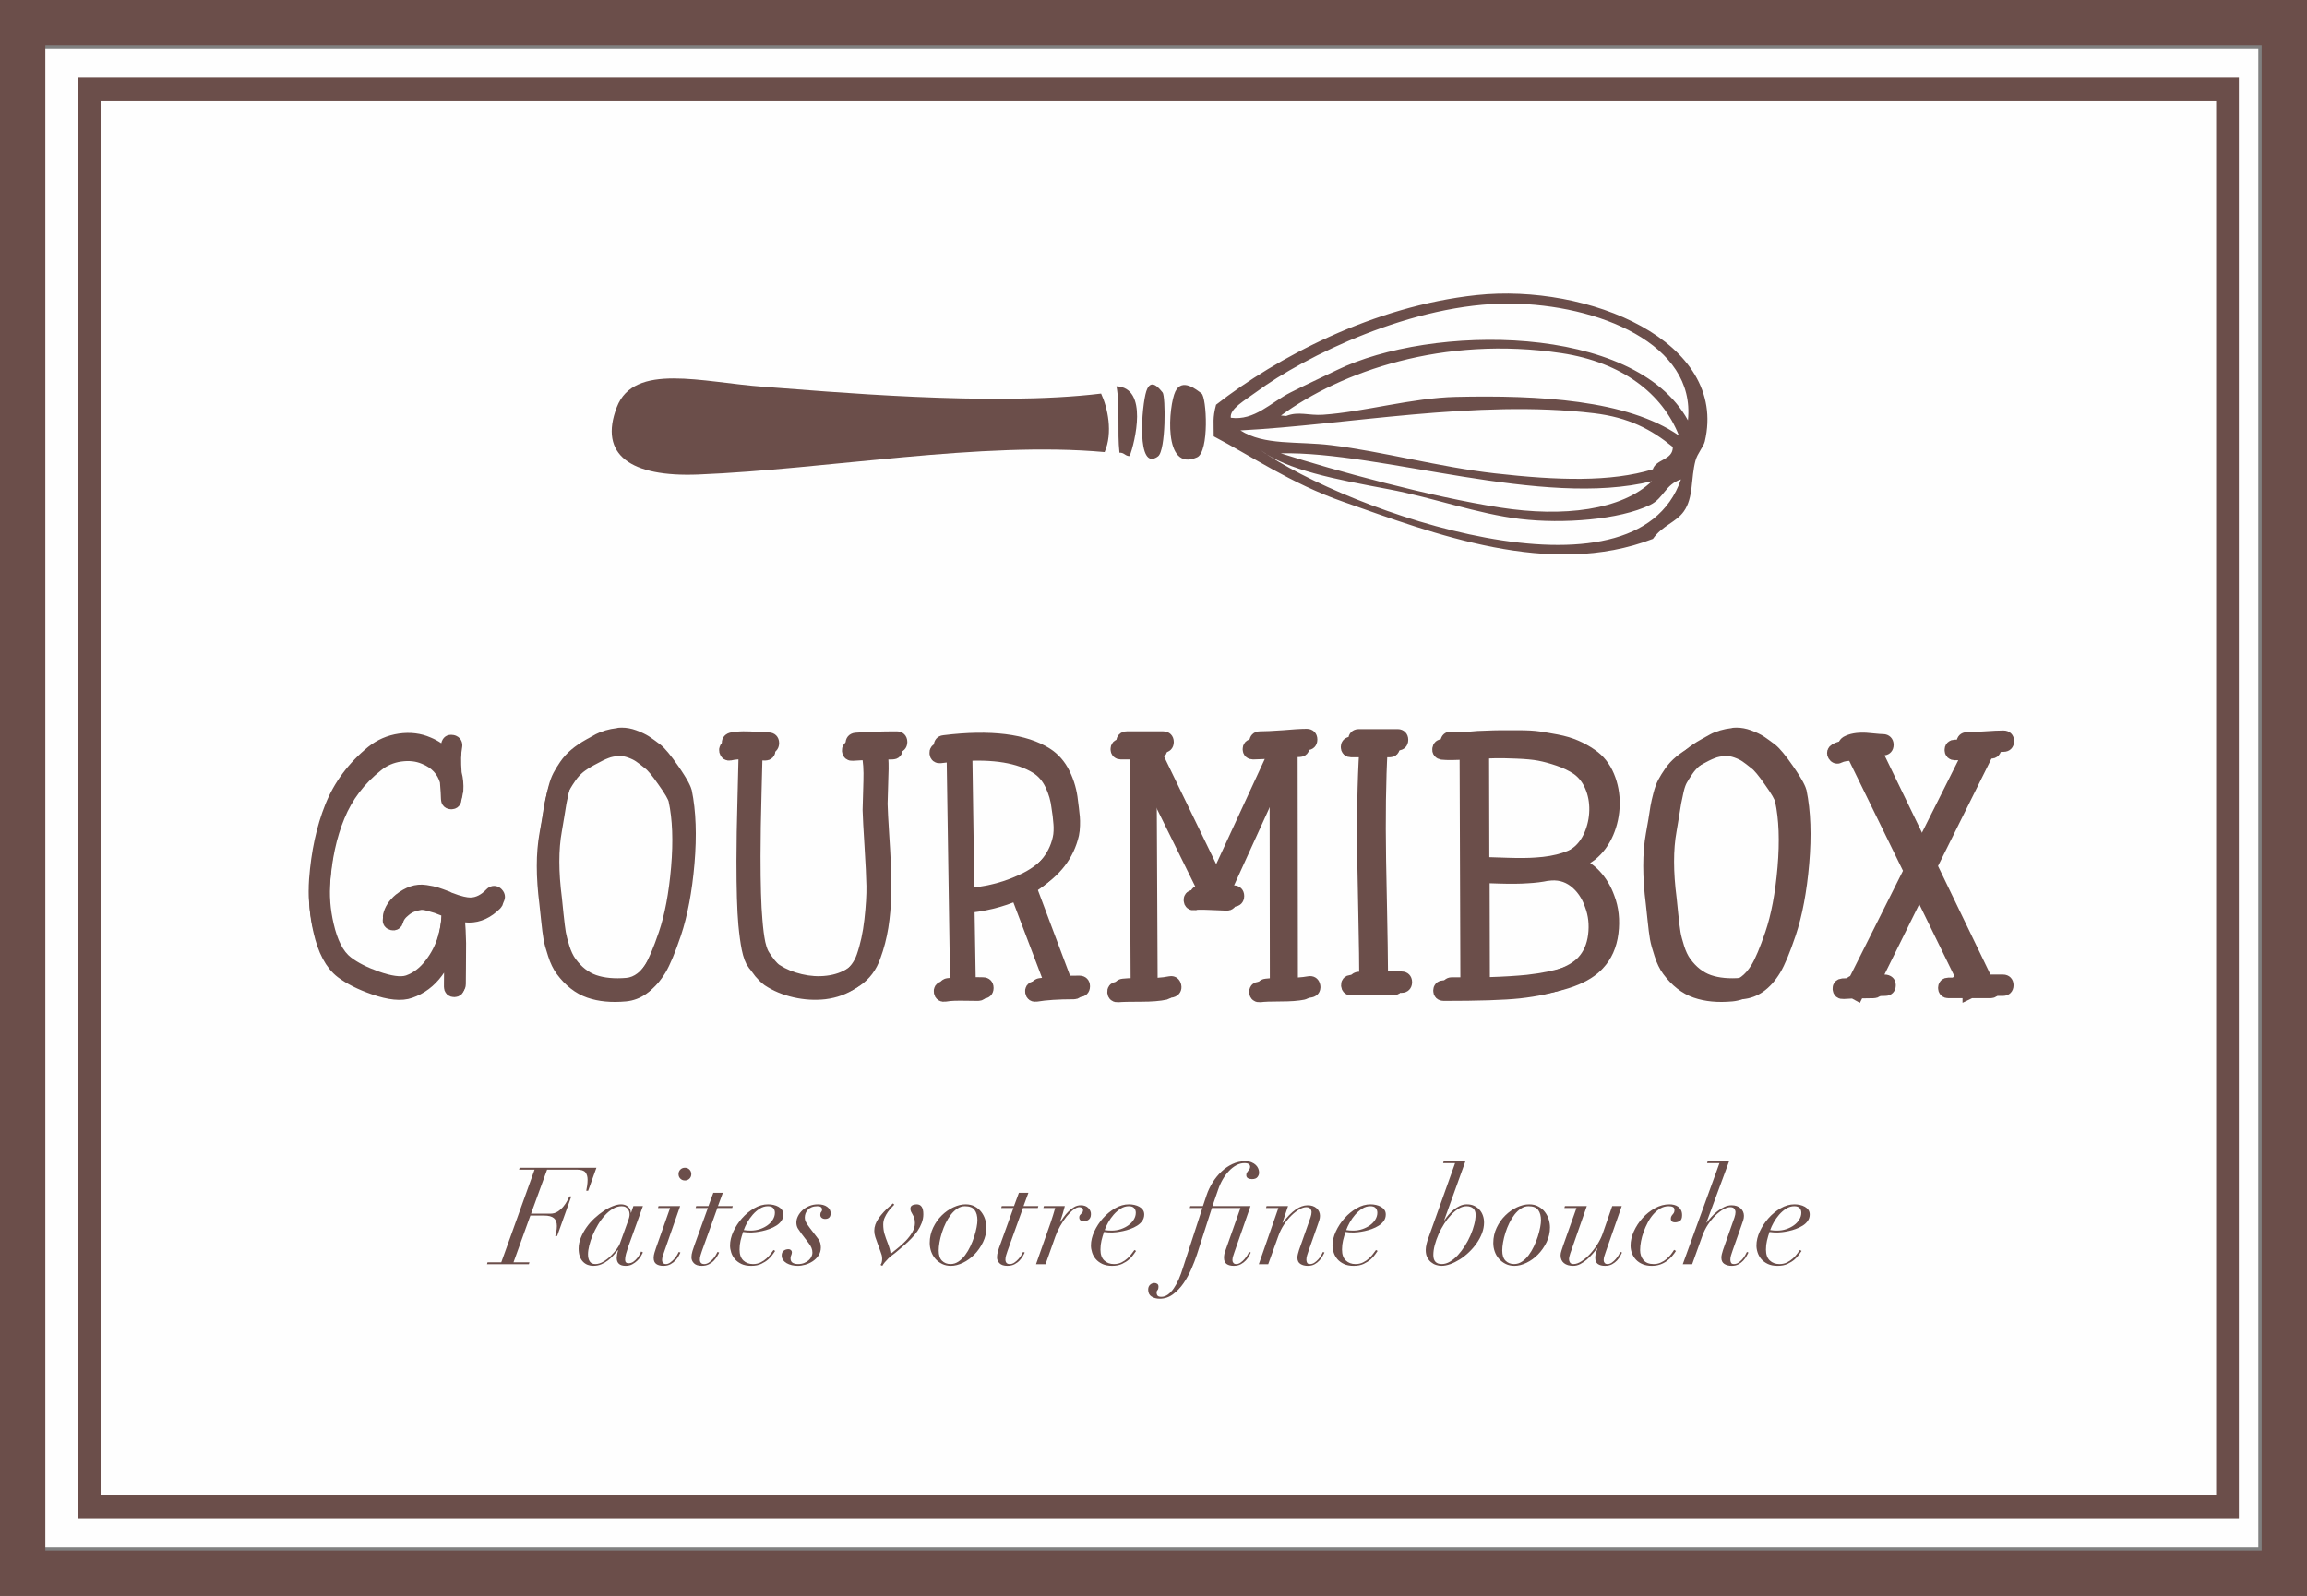 <?xml version="1.0" encoding="UTF-8"?>
<svg width="237px" height="164px" viewBox="0 0 237 164" version="1.1" xmlns="http://www.w3.org/2000/svg" xmlns:xlink="http://www.w3.org/1999/xlink">
    <rect x="0" y="0" width="237" height="164" fill="#808080" stroke="none"/>
    <title>64497905-9C0A-49D8-BBCE-F92EE17D7B84</title>
    <g id="GOURMIBOX" stroke="none" stroke-width="1" fill="none" fill-rule="evenodd">
        <g transform="translate(-196, -2494)" id="LOGO_FOOTER">
            <g transform="translate(196, 2494)" id="Group-110">
                <polygon id="Fill-1" fill="#FEFEFE" points="4 159 232 159 232 5 4 5"></polygon>
                <path d="M0,164 L237,164 L237,0 L0,0 L0,164 Z M4.657,159.329 L232.343,159.329 L232.343,4.671 L4.657,4.671 L4.657,159.329 Z" id="Fill-2" fill="#6B4E4A"></path>
                <path d="M10.334,153.672 L227.666,153.672 L227.666,10.328 L10.334,10.328 L10.334,153.672 Z M8,156 L230,156 L230,8 L8,8 L8,156 Z" id="Fill-3" fill="#6B4E4A"></path>
                <g id="Group-32" transform="translate(31, 30)" fill="#6B4E4A">
                    <path d="M19.76,61.035 C19.561,61.035 19.266,61.094 18.976,61.385 C18.43,61.953 17.885,62.228 17.311,62.228 C17.019,62.228 16.456,62.143 15.403,61.732 C15.383,61.723 15.361,61.709 15.332,61.692 L15.196,61.624 C14.687,61.43 14.293,61.286 14.014,61.2 C13.705,61.102 13.311,61.018 12.809,60.945 C12.232,60.859 11.677,60.91 11.151,61.091 C10.66,61.26 10.168,61.535 9.666,61.927 C8.971,62.511 8.534,63.179 8.363,63.929 C8.237,64.537 8.575,65.063 9.184,65.208 C9.791,65.35 10.326,65.026 10.504,64.375 C10.556,64.142 10.737,63.899 11.065,63.635 C11.272,63.456 11.479,63.335 11.699,63.263 C11.978,63.173 12.201,63.116 12.409,63.092 C12.482,63.092 12.651,63.105 12.961,63.189 C13.319,63.285 13.571,63.359 13.722,63.413 C13.855,63.46 14.098,63.555 14.416,63.681 C14.381,64.53 14.238,65.389 13.99,66.235 C13.728,67.127 13.292,67.968 12.689,68.738 C12.112,69.475 11.459,69.967 10.708,70.236 C10.165,70.42 9.196,70.285 7.944,69.843 C6.735,69.42 5.758,68.925 5.037,68.37 C4.252,67.771 3.658,66.605 3.27,64.902 C2.933,63.46 2.816,61.985 2.923,60.513 C3.102,57.854 3.604,55.503 4.414,53.523 C5.206,51.558 6.48,49.862 8.209,48.476 C8.817,47.977 9.497,47.68 10.288,47.567 C11.07,47.455 11.771,47.529 12.409,47.802 C13.376,48.192 13.983,48.826 14.263,49.742 C14.348,50.803 14.367,51.266 14.367,51.469 C14.367,52.115 14.814,52.565 15.455,52.565 C16.064,52.565 16.498,52.158 16.54,51.562 C16.579,51.462 16.598,51.358 16.597,51.262 C16.639,50.601 16.58,49.958 16.422,49.35 C16.341,48.256 16.357,47.407 16.473,46.822 C16.547,46.43 16.429,46.152 16.317,45.987 C16.205,45.821 15.989,45.609 15.596,45.535 C14.92,45.411 14.464,45.776 14.333,46.376 C13.993,46.142 13.626,45.944 13.232,45.785 C12.238,45.351 11.135,45.217 9.967,45.388 C8.804,45.56 7.752,46.014 6.834,46.744 C4.821,48.379 3.337,50.367 2.423,52.65 C1.524,54.889 0.961,57.478 0.75,60.347 C0.632,62.026 0.771,63.726 1.16,65.394 C1.649,67.611 2.503,69.205 3.703,70.134 C4.609,70.824 5.789,71.425 7.207,71.921 C8.331,72.316 9.276,72.508 10.095,72.508 C10.595,72.508 11.05,72.433 11.433,72.292 C12.669,71.86 13.708,71.074 14.52,69.957 C14.578,69.879 14.633,69.8 14.689,69.719 C14.68,70.586 14.676,71.053 14.676,71.124 C14.676,71.77 15.123,72.221 15.764,72.221 C16.396,72.221 16.854,71.76 16.854,71.124 C16.854,71.067 16.856,70.521 16.868,69.483 C16.875,68.443 16.882,67.59 16.882,66.909 C16.861,65.93 16.822,65.143 16.766,64.513 C16.763,64.47 16.759,64.427 16.756,64.385 C16.949,64.409 17.134,64.42 17.311,64.42 C18.478,64.42 19.564,63.923 20.535,62.943 C20.989,62.487 20.991,61.844 20.535,61.377 C20.254,61.094 19.958,61.035 19.76,61.035" id="Fill-4"></path>
                    <path d="M30.243,70.198 C29.438,69.916 28.744,69.369 28.126,68.533 C27.877,68.189 27.664,67.741 27.494,67.199 C27.307,66.602 27.183,66.128 27.126,65.787 C27.063,65.411 26.984,64.784 26.893,63.924 L26.723,62.257 C26.378,59.591 26.375,57.298 26.718,55.429 L26.973,53.914 C27.065,53.301 27.138,52.849 27.195,52.548 C27.248,52.254 27.332,51.867 27.442,51.388 C27.536,50.974 27.646,50.655 27.769,50.436 C27.917,50.171 28.112,49.863 28.348,49.521 C28.562,49.21 28.823,48.922 29.104,48.682 C29.424,48.428 29.813,48.176 30.267,47.929 C31.056,47.487 31.486,47.295 31.736,47.201 C32.007,47.087 32.379,47.012 32.845,46.978 C33.127,46.978 33.428,47.034 33.733,47.143 C34.062,47.263 34.335,47.396 34.546,47.54 C34.796,47.71 35.118,47.958 35.539,48.305 C35.661,48.394 36.034,48.733 36.882,49.97 C37.804,51.267 37.919,51.67 37.935,51.748 C38.33,53.597 38.415,55.893 38.187,58.577 C37.959,61.281 37.533,63.575 36.919,65.396 C36.375,67.001 35.897,68.152 35.499,68.813 C34.862,69.865 34.154,70.411 33.341,70.484 C32.13,70.588 31.084,70.491 30.243,70.198 M38.658,48.692 C37.884,47.583 37.317,46.901 36.859,46.533 C36.371,46.159 35.978,45.876 35.668,45.672 C35.326,45.454 34.896,45.249 34.348,45.045 C33.86,44.867 33.363,44.776 32.873,44.776 C32.768,44.776 32.663,44.78 32.619,44.786 C32.53,44.786 32.441,44.8 32.352,44.829 C31.957,44.873 31.572,44.95 31.197,45.059 C30.792,45.183 30.47,45.309 30.222,45.44 C30.001,45.556 29.669,45.74 29.23,45.989 C28.646,46.315 28.132,46.663 27.704,47.023 C27.262,47.392 26.878,47.812 26.562,48.271 C26.28,48.681 26.041,49.07 25.854,49.427 C25.655,49.802 25.487,50.266 25.337,50.845 C25.203,51.363 25.104,51.803 25.04,52.17 L24.565,55.046 C24.196,57.1 24.193,59.614 24.558,62.515 C24.571,62.623 24.604,62.937 24.659,63.453 L24.726,64.097 C24.819,65.024 24.907,65.722 24.986,66.17 C25.066,66.627 25.223,67.207 25.46,67.927 C25.693,68.675 25.998,69.307 26.366,69.805 C27.263,71.025 28.325,71.857 29.522,72.277 C30.373,72.575 31.335,72.727 32.38,72.727 C32.751,72.727 33.14,72.707 33.531,72.67 C35.059,72.535 36.349,71.618 37.367,69.941 C37.83,69.162 38.365,67.879 38.956,66.126 C39.63,64.107 40.097,61.632 40.344,58.768 C40.593,55.863 40.503,53.334 40.068,51.214 C39.98,50.875 39.739,50.246 38.658,48.692" id="Fill-6"></path>
                    <path d="M61.122,45.154 C59.56,45.154 58.13,45.203 56.852,45.299 C56.219,45.363 55.815,45.853 55.872,46.493 C55.926,47.09 56.353,47.492 56.936,47.492 L57.036,47.488 C57.356,47.466 57.682,47.448 58.015,47.432 C58.092,48.026 58.119,48.743 58.093,49.572 C58.035,51.383 58.007,52.394 58.008,52.624 C58.026,53.332 58.092,54.58 58.206,56.439 C58.319,58.266 58.383,59.613 58.401,60.559 C58.419,61.491 58.35,62.668 58.195,64.059 C58.043,65.426 57.778,66.666 57.406,67.742 C57.141,68.496 56.72,69.067 56.133,69.478 C55.506,69.898 54.76,70.161 53.91,70.26 C53.083,70.362 52.229,70.308 51.367,70.103 C50.502,69.899 49.732,69.581 49.086,69.163 C49.01,69.113 48.929,69.04 48.843,68.954 C48.739,68.849 48.657,68.763 48.589,68.674 C48.517,68.585 48.413,68.442 48.272,68.249 C48.165,68.1 48.091,67.996 48.06,67.939 L47.98,67.809 C47.938,67.754 47.788,67.517 47.618,66.794 C47.493,66.196 47.394,65.418 47.321,64.471 C47.194,63.064 47.13,60.875 47.13,57.963 C47.13,56.222 47.167,53.957 47.24,51.235 C47.277,49.929 47.317,48.397 47.338,47.445 C47.588,47.456 47.793,47.46 47.954,47.46 C48.595,47.46 49.041,47.01 49.041,46.364 C49.041,45.718 48.595,45.267 47.954,45.267 C47.721,45.267 47.36,45.25 46.871,45.214 C45.765,45.131 44.889,45.106 43.975,45.295 C43.364,45.466 43.04,46.011 43.187,46.613 C43.308,47.134 43.709,47.47 44.21,47.47 C44.285,47.47 44.365,47.462 44.476,47.439 C44.68,47.39 44.911,47.358 45.164,47.343 C45.149,48.012 45.12,49.177 45.065,51.178 C44.99,53.891 44.952,56.175 44.952,57.963 C44.952,60.919 45.019,63.175 45.152,64.674 C45.251,65.717 45.365,66.56 45.502,67.253 C45.676,68.113 45.916,68.736 46.236,69.16 L46.355,69.316 L46.391,69.333 C46.425,69.378 46.466,69.435 46.513,69.501 C46.687,69.753 46.823,69.933 46.912,70.043 C47.01,70.165 47.151,70.321 47.327,70.494 C47.506,70.677 47.68,70.83 47.887,70.983 C48.75,71.563 49.756,71.987 50.876,72.243 C51.628,72.415 52.382,72.502 53.12,72.502 C53.472,72.502 53.827,72.483 54.184,72.442 C55.374,72.294 56.445,71.896 57.367,71.26 C58.331,70.6 59.028,69.667 59.432,68.505 C59.806,67.495 60.084,66.429 60.259,65.336 C60.432,64.253 60.531,63.112 60.55,61.946 C60.569,60.813 60.559,59.777 60.521,58.866 C60.484,57.973 60.424,56.874 60.337,55.573 C60.253,54.29 60.202,53.284 60.184,52.603 C60.184,52.398 60.213,51.413 60.267,49.663 C60.307,48.802 60.288,48.029 60.211,47.354 C60.508,47.35 60.812,47.348 61.122,47.348 C61.763,47.348 62.21,46.897 62.21,46.251 C62.21,45.605 61.763,45.154 61.122,45.154" id="Fill-8"></path>
                    <path d="M69.091,61.191 L68.89,47.499 C71.869,47.362 74.136,47.784 75.674,48.758 C76.212,49.098 76.624,49.582 76.937,50.237 C77.271,50.936 77.483,51.685 77.571,52.489 L77.763,54.135 C77.779,54.308 77.782,54.52 77.773,54.777 C77.766,55.015 77.74,55.236 77.694,55.442 C77.497,56.347 77.088,57.164 76.473,57.873 C75.84,58.606 75.072,59.208 74.189,59.661 C73.27,60.132 72.309,60.504 71.334,60.764 C70.601,60.958 69.845,61.102 69.091,61.191 M79.889,70.254 C79.533,70.254 79.213,70.257 78.927,70.264 L75.596,61.387 C77.876,60.04 79.299,58.197 79.835,55.885 C79.901,55.571 79.94,55.222 79.949,54.854 C79.961,54.492 79.953,54.189 79.933,53.936 C79.913,53.715 79.88,53.399 79.832,52.992 C79.782,52.575 79.748,52.308 79.736,52.242 C79.632,51.208 79.346,50.202 78.885,49.252 C78.401,48.253 77.712,47.467 76.843,46.92 C74.462,45.406 70.745,44.955 65.914,45.553 C65.284,45.614 64.88,46.101 64.932,46.748 C64.987,47.346 65.414,47.747 65.995,47.747 L66.275,47.724 C66.423,47.707 66.571,47.689 66.715,47.673 L67.055,70.437 C66.783,70.459 66.525,70.487 66.276,70.521 C65.886,70.59 65.668,70.8 65.555,70.963 C65.441,71.127 65.321,71.407 65.392,71.805 C65.504,72.429 66.054,72.806 66.654,72.691 C66.948,72.64 67.256,72.611 67.567,72.603 C67.907,72.595 68.352,72.595 68.887,72.603 C69.447,72.612 69.813,72.617 69.985,72.617 C70.626,72.617 71.073,72.166 71.073,71.522 C71.073,70.875 70.626,70.423 69.985,70.423 C69.808,70.423 69.56,70.418 69.232,70.409 L69.116,63.396 C70.715,63.226 72.225,62.865 73.622,62.319 L76.657,70.398 C76.34,70.432 76.033,70.472 75.73,70.521 C75.339,70.59 75.122,70.8 75.008,70.964 C74.895,71.129 74.774,71.408 74.846,71.802 C74.944,72.355 75.353,72.712 75.888,72.712 C75.96,72.712 76.036,72.705 76.108,72.692 C77.052,72.53 78.324,72.448 79.889,72.448 C80.53,72.448 80.977,71.996 80.977,71.348 C80.977,70.704 80.53,70.254 79.889,70.254" id="Fill-10"></path>
                    <path d="M103.584,70.301 C103.515,70.301 103.439,70.307 103.349,70.324 C103.075,70.377 102.734,70.417 102.334,70.445 L102.306,47.124 C102.645,47.103 102.958,47.092 103.243,47.092 C103.885,47.092 104.333,46.642 104.333,45.997 C104.333,45.35 103.885,44.898 103.243,44.898 C102.676,44.898 101.84,44.947 100.772,45.043 C99.722,45.117 98.935,45.154 98.432,45.154 C97.792,45.154 97.344,45.605 97.344,46.251 C97.344,46.897 97.792,47.348 98.432,47.348 C98.746,47.348 99.147,47.333 99.618,47.304 L94.161,59.251 L88.395,47.348 L88.499,47.348 C89.139,47.348 89.586,46.897 89.586,46.251 C89.586,45.605 89.139,45.154 88.499,45.154 L84.757,45.154 C84.116,45.154 83.67,45.605 83.67,46.251 C83.67,46.897 84.116,47.348 84.757,47.348 L85.641,47.348 L85.747,70.502 C85.125,70.504 84.651,70.526 84.323,70.567 C83.687,70.624 83.279,71.113 83.334,71.766 C83.39,72.361 83.817,72.76 84.398,72.76 L84.521,72.755 C84.894,72.719 85.662,72.703 86.867,72.703 C87.981,72.703 88.847,72.631 89.537,72.477 C90.155,72.317 90.485,71.773 90.34,71.157 C90.221,70.637 89.818,70.301 89.315,70.301 C89.242,70.301 89.164,70.308 89.068,70.327 C88.756,70.394 88.373,70.444 87.923,70.474 L87.831,51.19 L92.576,60.915 C92.448,60.926 92.332,60.938 92.228,60.954 C91.832,60.989 91.597,61.181 91.47,61.336 C91.344,61.491 91.202,61.758 91.241,62.144 C91.294,62.743 91.721,63.145 92.303,63.145 L92.659,63.118 L92.701,63.083 C92.867,63.072 93.339,63.072 93.964,63.1 C94.99,63.149 95.577,63.172 95.73,63.172 C96.37,63.172 96.818,62.722 96.818,62.076 C96.818,61.446 96.393,61.002 95.779,60.98 L100.133,51.421 L100.156,70.491 C99.684,70.503 99.303,70.529 99.011,70.567 C98.373,70.624 97.966,71.114 98.021,71.756 C98.07,72.347 98.506,72.76 99.083,72.76 L99.236,72.751 C99.502,72.715 100.08,72.673 101.33,72.673 C102.371,72.673 103.169,72.612 103.737,72.491 C104.13,72.424 104.349,72.215 104.464,72.051 C104.578,71.886 104.7,71.606 104.628,71.212 C104.531,70.658 104.121,70.301 103.584,70.301" id="Fill-12"></path>
                    <path d="M112.979,69.826 C112.699,69.826 112.309,69.822 111.813,69.814 C111.733,69.812 111.659,69.811 111.588,69.81 C111.579,68.278 111.548,66.199 111.493,63.493 C111.424,60.247 111.394,58.664 111.394,58.348 C111.325,53.949 111.376,50.176 111.545,47.12 L112.584,47.12 C113.225,47.12 113.672,46.669 113.672,46.023 C113.672,45.388 113.215,44.927 112.584,44.927 L108.59,44.927 C107.949,44.927 107.502,45.378 107.502,46.023 C107.502,46.669 107.949,47.12 108.59,47.12 L109.367,47.12 C109.198,50.231 109.148,54.019 109.219,58.388 C109.219,58.773 109.257,60.795 109.316,63.538 C109.373,66.297 109.404,68.323 109.413,69.811 C109.098,69.821 108.802,69.837 108.528,69.859 C108.132,69.892 107.898,70.08 107.77,70.233 C107.642,70.386 107.497,70.651 107.533,71.055 C107.589,71.652 108.017,72.053 108.596,72.053 L108.717,72.048 C109.296,71.994 109.94,71.975 110.786,71.993 C110.909,71.993 111.125,71.996 111.437,72.002 L111.78,72.006 C112.292,72.017 112.692,72.022 112.979,72.022 C113.619,72.022 114.066,71.571 114.066,70.925 C114.066,70.279 113.619,69.826 112.979,69.826" id="Fill-14"></path>
                    <path d="M131.511,56.588 C130.41,57.479 128.817,57.993 126.764,58.117 C126.019,58.173 125.066,58.182 123.92,58.145 L122.324,58.093 C122.207,58.089 122.099,58.086 122,58.083 L121.975,47.267 C122.68,47.243 123.219,47.228 123.586,47.22 L123.879,47.217 C124.333,47.217 124.943,47.232 125.707,47.261 C126.637,47.299 127.39,47.371 127.945,47.477 C128.51,47.583 129.15,47.759 129.846,48 C130.522,48.233 131.12,48.523 131.606,48.848 C132.129,49.221 132.521,49.725 132.803,50.389 C133.094,51.074 133.233,51.833 133.217,52.645 C133.201,53.449 133.038,54.224 132.73,54.948 C132.435,55.65 132.041,56.182 131.511,56.588 M122.055,70.403 L122.031,60.274 C122.462,60.288 123.065,60.308 123.841,60.336 C125.094,60.375 126.133,60.364 126.886,60.305 C127.625,60.269 128.321,60.185 128.957,60.053 L129.04,60.045 C129.894,59.923 130.631,60.098 131.277,60.591 C131.953,61.106 132.46,61.843 132.79,62.807 C133.118,63.684 133.222,64.641 133.097,65.651 C132.975,66.64 132.64,67.421 132.079,68.034 C131.092,69.096 128.991,69.816 125.845,70.172 C124.732,70.282 123.46,70.36 122.055,70.403 M134.727,55.821 C135.149,54.831 135.373,53.773 135.395,52.675 C135.415,51.568 135.215,50.502 134.799,49.504 C134.364,48.467 133.701,47.64 132.837,47.053 C132.314,46.686 131.732,46.364 131.109,46.096 C130.494,45.831 129.79,45.624 129.019,45.479 C128.294,45.344 127.673,45.238 127.16,45.163 C126.612,45.081 125.894,45.042 124.964,45.042 L123.165,45.042 C122.801,45.042 122.171,45.059 121.307,45.097 C121.008,45.097 120.603,45.122 120.107,45.173 C119.653,45.217 119.326,45.239 119.127,45.239 C118.923,45.239 118.593,45.221 118.153,45.188 L118.022,45.181 C117.475,45.181 117.055,45.562 116.979,46.117 C116.884,46.737 117.252,47.25 117.929,47.371 C118.343,47.418 118.961,47.427 119.8,47.39 L119.878,70.423 L118.156,70.423 C117.515,70.423 117.067,70.875 117.067,71.522 C117.067,72.167 117.515,72.617 118.156,72.617 C121.847,72.617 124.432,72.532 126.065,72.356 C129.815,71.935 132.303,71.001 133.662,69.509 C134.543,68.575 135.081,67.371 135.261,65.931 C135.435,64.529 135.292,63.213 134.841,62.038 C134.491,61.055 133.972,60.194 133.294,59.476 C133.007,59.174 132.696,58.911 132.362,58.687 C132.539,58.571 132.714,58.448 132.884,58.317 C133.674,57.67 134.294,56.83 134.727,55.821" id="Fill-16"></path>
                    <path d="M144.762,70.198 C143.956,69.915 143.26,69.368 142.643,68.533 C142.397,68.191 142.183,67.742 142.012,67.2 C141.825,66.606 141.7,66.13 141.644,65.788 C141.582,65.424 141.503,64.796 141.411,63.924 L141.24,62.256 C140.894,59.59 140.892,57.298 141.236,55.429 L141.49,53.915 C141.583,53.302 141.655,52.849 141.713,52.546 C141.766,52.253 141.849,51.867 141.958,51.387 C142.074,50.877 142.2,50.591 142.288,50.436 C142.43,50.18 142.626,49.872 142.869,49.519 C143.08,49.21 143.34,48.923 143.622,48.682 C143.942,48.428 144.33,48.177 144.784,47.929 C145.573,47.487 146.004,47.295 146.254,47.201 C146.525,47.087 146.896,47.012 147.361,46.978 C147.645,46.978 147.947,47.034 148.251,47.143 C148.582,47.264 148.855,47.397 149.063,47.539 C149.315,47.711 149.637,47.958 150.057,48.304 C150.177,48.393 150.549,48.732 151.399,49.97 C152.323,51.267 152.437,51.67 152.453,51.747 C152.848,53.594 152.932,55.892 152.704,58.577 C152.476,61.279 152.049,63.573 151.436,65.395 C150.891,67.003 150.414,68.154 150.019,68.813 C149.381,69.865 148.673,70.411 147.859,70.484 C146.649,70.586 145.603,70.49 144.762,70.198 M153.175,48.692 C152.415,47.602 151.833,46.9 151.377,46.532 C150.888,46.16 150.495,45.877 150.185,45.672 C149.845,45.454 149.415,45.249 148.866,45.046 C148.378,44.867 147.882,44.776 147.392,44.776 C147.286,44.776 147.181,44.78 147.138,44.786 C147.048,44.786 146.959,44.8 146.869,44.829 C146.471,44.873 146.086,44.95 145.718,45.059 C145.309,45.182 144.987,45.308 144.737,45.442 C144.517,45.557 144.185,45.741 143.749,45.989 C143.171,46.311 142.657,46.658 142.218,47.024 C141.779,47.393 141.397,47.812 141.081,48.269 C140.8,48.677 140.561,49.067 140.373,49.425 C140.175,49.799 140.006,50.263 139.853,50.848 C139.717,51.381 139.62,51.816 139.556,52.17 L139.082,55.046 C138.714,57.1 138.712,59.614 139.076,62.513 C139.089,62.62 139.121,62.929 139.174,63.437 L139.243,64.098 C139.331,64.98 139.423,65.696 139.504,66.173 C139.587,66.637 139.743,67.215 139.977,67.928 C140.211,68.676 140.516,69.307 140.883,69.806 C141.784,71.026 142.844,71.857 144.039,72.277 C144.89,72.575 145.853,72.727 146.899,72.727 C147.27,72.727 147.659,72.707 148.05,72.67 C149.579,72.535 150.868,71.618 151.885,69.941 C152.352,69.157 152.871,67.91 153.473,66.126 C154.147,64.111 154.614,61.636 154.861,58.768 C155.111,55.866 155.022,53.338 154.587,51.21 C154.498,50.87 154.254,50.239 153.175,48.692" id="Fill-18"></path>
                    <path d="M174.767,70.141 L173.48,70.141 L168.096,58.99 L173.913,47.291 C174.262,47.272 174.566,47.261 174.823,47.261 C175.465,47.261 175.912,46.811 175.912,46.165 C175.912,45.519 175.465,45.069 174.823,45.069 C174.364,45.069 173.712,45.098 172.885,45.156 C172.099,45.211 171.492,45.238 171.082,45.238 C170.441,45.238 169.994,45.689 169.994,46.334 C169.994,46.981 170.441,47.433 171.082,47.433 C171.181,47.433 171.287,47.431 171.399,47.43 L166.898,56.502 L162.602,47.623 C163.158,47.555 163.534,47.126 163.534,46.533 C163.534,45.899 163.075,45.438 162.444,45.438 C162.275,45.438 162.019,45.42 161.66,45.382 C161.214,45.347 160.92,45.322 160.706,45.296 C159.743,45.252 159.005,45.381 158.386,45.719 C157.834,46.052 157.668,46.669 157.985,47.227 C158.195,47.588 158.529,47.794 158.904,47.794 C159.092,47.794 159.276,47.742 159.427,47.655 C159.543,47.594 159.756,47.523 160.132,47.497 L165.683,58.98 L160.122,70.191 L159.383,70.227 C158.754,70.292 158.351,70.78 158.403,71.429 C158.463,72.022 158.891,72.421 159.468,72.421 L159.542,72.418 C159.542,72.418 162.13,72.335 162.669,72.335 C163.31,72.335 163.757,71.883 163.757,71.237 C163.757,70.565 163.258,70.143 162.59,70.141 L166.881,61.469 L171.076,70.141 L170.406,70.141 C169.775,70.141 169.317,70.602 169.317,71.237 C169.317,71.883 169.765,72.335 170.406,72.335 L174.767,72.335 C175.408,72.335 175.856,71.883 175.856,71.237 C175.856,70.591 175.408,70.141 174.767,70.141" id="Fill-20"></path>
                    <path d="M83.696,9.691 C84.07,11.73 83.761,14.363 84.002,16.517 C84.515,16.495 84.571,16.868 85.059,16.867 C85.572,15.463 87.009,9.852 83.696,9.691" id="Fill-22"></path>
                    <path d="M91.974,16.993 C93.246,16.425 92.964,10.826 92.431,10.428 C91.897,10.029 90.434,8.811 89.747,10.227 C89.059,11.643 88.421,18.577 91.974,16.993" id="Fill-24"></path>
                    <path d="M87.966,16.892 C88.778,16.29 88.757,10.71 88.434,10.327 C88.112,9.945 87.23,8.77 86.761,10.202 C86.291,11.635 85.701,18.572 87.966,16.892" id="Fill-26"></path>
                    <path d="M101.132,12.745 C102.412,12.238 103.426,12.723 104.918,12.619 C109.103,12.332 114.053,10.89 118.551,10.785 C127.064,10.591 136.159,11.077 141.477,14.755 C139.795,10.476 135.664,7.235 129.417,6.292 C117.249,4.46 106.738,8.201 100.593,12.702 C100.772,12.716 100.952,12.728 101.132,12.745 M101.578,10.327 C103.158,9.525 104.824,8.769 106.338,8.029 C115.97,3.321 136.869,3.164 142.403,13.19 C143.229,5.352 133.175,1.271 124.122,1.199 C114.179,1.118 102.988,6.635 98.074,10.268 C96.85,11.17 95.309,12.013 95.443,12.928 C97.881,13.252 99.513,11.374 101.578,10.327 M105.767,15.748 C111.073,16.398 116.869,17.997 122.564,18.643 C129.023,19.374 134.451,19.549 138.792,18.228 C139.127,17.153 140.857,17.306 140.85,15.934 C138.653,14.128 136.313,12.892 132.74,12.464 C120.691,11.021 107.303,13.667 96.431,14.228 C98.888,15.805 102.254,15.316 105.767,15.748 M123.112,22.156 C129.632,23.173 135.613,22.42 138.7,19.448 C127.464,22.245 110.897,16.359 100.575,16.581 C106.186,18.377 115.876,21.026 123.112,22.156 M141.686,19.264 C140.064,19.788 139.914,21.211 138.522,21.884 C135.344,23.422 129.545,23.852 125.184,23.331 C120.761,22.806 116.262,21.141 111.643,20.273 C106.17,19.242 101.228,18.324 98.441,16.216 C107.406,22.575 136.964,32.941 141.686,19.264 M93.686,14.839 C93.697,13.408 93.557,12.986 93.928,11.589 C100.14,6.741 110.066,1.463 120.68,0.327 C132.156,-0.903 146.566,5.072 144.136,15.363 C144.001,15.919 143.375,16.595 143.179,17.333 C142.693,19.144 142.993,21.133 141.98,22.553 C141.185,23.678 139.762,24.004 138.805,25.375 C128.219,29.455 116.325,24.843 106.958,21.553 C101.629,19.684 97.457,16.808 93.686,14.839" id="Fill-28"></path>
                    <path d="M32.363,11.844 C34.133,7.219 41.155,9.291 47.429,9.743 C53.712,10.195 70.935,11.81 82.115,10.443 C82.796,11.896 83.344,14.463 82.479,16.455 C69.875,15.308 53.926,18.229 40.733,18.762 C33.796,19.038 30.482,16.755 32.363,11.844" id="Fill-30"></path>
                </g>
                <g id="Group-109" transform="translate(32, 76)">
                    <path d="M8.073,18.497 C8.204,17.94 8.548,17.43 9.107,16.966 C9.516,16.651 9.926,16.423 10.336,16.285 C10.744,16.145 11.173,16.108 11.62,16.173 C12.066,16.238 12.425,16.312 12.695,16.395 C12.965,16.48 13.342,16.613 13.827,16.8 C13.92,16.855 13.994,16.892 14.05,16.91 C14.962,17.263 15.679,17.44 16.2,17.44 C16.982,17.44 17.718,17.087 18.407,16.381 C18.556,16.233 18.704,16.233 18.854,16.381 C19.003,16.531 19.003,16.678 18.854,16.827 C18.034,17.644 17.15,18.052 16.2,18.052 C15.772,18.052 15.279,17.968 14.72,17.801 C14.794,18.098 14.85,18.488 14.888,18.971 C14.943,19.583 14.98,20.353 15,21.281 C15,21.931 14.995,22.766 14.986,23.787 C14.976,24.808 14.972,25.345 14.972,25.402 C14.972,25.605 14.869,25.708 14.664,25.708 C14.459,25.708 14.357,25.605 14.357,25.402 C14.357,25.327 14.361,24.784 14.371,23.773 C14.38,22.761 14.385,21.94 14.385,21.31 C14.385,20.994 14.375,20.706 14.357,20.446 C14.04,21.708 13.523,22.826 12.807,23.8 C12.09,24.775 11.192,25.448 10.112,25.82 C9.255,26.135 8.026,26.015 6.426,25.457 C5.084,24.993 3.996,24.445 3.158,23.815 C2.115,23.017 1.371,21.615 0.924,19.61 C0.551,18.033 0.421,16.456 0.533,14.878 C0.738,12.132 1.272,9.691 2.139,7.556 C3.004,5.422 4.387,3.594 6.286,2.072 C7.087,1.441 7.998,1.051 9.023,0.902 C10.047,0.754 10.987,0.865 11.844,1.236 C12.681,1.571 13.36,2.081 13.882,2.768 C13.882,2.211 13.92,1.72 13.994,1.292 C14.031,1.088 14.152,1.004 14.357,1.042 C14.561,1.079 14.646,1.199 14.609,1.404 C14.478,2.053 14.459,2.972 14.553,4.16 C14.702,4.698 14.757,5.264 14.72,5.858 C14.72,5.914 14.702,5.96 14.664,5.997 L14.664,6.108 C14.664,6.313 14.561,6.415 14.357,6.415 C14.152,6.415 14.05,6.313 14.05,6.108 C14.05,5.793 14.012,5.18 13.938,4.271 C13.603,3.102 12.83,2.276 11.62,1.793 C10.875,1.478 10.042,1.386 9.121,1.515 C8.199,1.645 7.384,1.998 6.677,2.573 C4.852,4.02 3.521,5.774 2.683,7.835 C1.845,9.858 1.333,12.225 1.147,14.935 C1.035,16.456 1.156,17.968 1.51,19.472 C1.938,21.328 2.618,22.608 3.549,23.314 C4.331,23.908 5.364,24.427 6.649,24.873 C8.083,25.375 9.163,25.504 9.889,25.262 C10.782,24.947 11.56,24.372 12.221,23.536 C12.881,22.701 13.356,21.796 13.645,20.822 C13.934,19.848 14.087,18.868 14.105,17.885 C14.087,17.792 14.059,17.718 14.022,17.662 C14.003,17.625 13.994,17.588 13.994,17.55 L13.827,17.467 C13.36,17.282 13.048,17.16 12.891,17.105 C12.733,17.05 12.462,16.971 12.081,16.869 C11.699,16.767 11.401,16.729 11.187,16.757 C10.972,16.785 10.708,16.851 10.391,16.952 C10.074,17.055 9.777,17.226 9.498,17.467 C9.051,17.821 8.781,18.201 8.688,18.609 C8.632,18.813 8.506,18.892 8.311,18.845 C8.115,18.8 8.035,18.683 8.073,18.497" id="Fill-33" fill="#6B4E4A"></path>
                    <path d="M8.073,18.497 C8.204,17.94 8.548,17.43 9.107,16.966 C9.516,16.651 9.926,16.423 10.336,16.285 C10.744,16.145 11.173,16.108 11.62,16.173 C12.066,16.238 12.425,16.312 12.695,16.395 C12.965,16.48 13.342,16.613 13.827,16.8 C13.92,16.855 13.994,16.892 14.05,16.91 C14.962,17.263 15.679,17.44 16.2,17.44 C16.982,17.44 17.718,17.087 18.407,16.381 C18.556,16.233 18.704,16.233 18.854,16.381 C19.003,16.531 19.003,16.678 18.854,16.827 C18.034,17.644 17.15,18.052 16.2,18.052 C15.772,18.052 15.279,17.968 14.72,17.801 C14.794,18.098 14.85,18.488 14.888,18.971 C14.943,19.583 14.98,20.353 15,21.281 C15,21.931 14.995,22.766 14.986,23.787 C14.976,24.808 14.972,25.345 14.972,25.402 C14.972,25.605 14.869,25.708 14.664,25.708 C14.459,25.708 14.357,25.605 14.357,25.402 C14.357,25.327 14.361,24.784 14.371,23.773 C14.38,22.761 14.385,21.94 14.385,21.31 C14.385,20.994 14.375,20.706 14.357,20.446 C14.04,21.708 13.523,22.826 12.807,23.8 C12.09,24.775 11.192,25.448 10.112,25.82 C9.255,26.135 8.026,26.015 6.426,25.457 C5.084,24.993 3.996,24.445 3.158,23.815 C2.115,23.017 1.371,21.615 0.924,19.61 C0.551,18.033 0.421,16.456 0.533,14.878 C0.738,12.132 1.272,9.691 2.139,7.556 C3.004,5.422 4.387,3.594 6.286,2.072 C7.087,1.441 7.998,1.051 9.023,0.902 C10.047,0.754 10.987,0.865 11.844,1.236 C12.681,1.571 13.36,2.081 13.882,2.768 C13.882,2.211 13.92,1.72 13.994,1.292 C14.031,1.088 14.152,1.004 14.357,1.042 C14.561,1.079 14.646,1.199 14.609,1.404 C14.478,2.053 14.459,2.972 14.553,4.16 C14.702,4.698 14.757,5.264 14.72,5.858 C14.72,5.914 14.702,5.96 14.664,5.997 L14.664,6.108 C14.664,6.313 14.561,6.415 14.357,6.415 C14.152,6.415 14.05,6.313 14.05,6.108 C14.05,5.793 14.012,5.18 13.938,4.271 C13.603,3.102 12.83,2.276 11.62,1.793 C10.875,1.478 10.042,1.386 9.121,1.515 C8.199,1.645 7.384,1.998 6.677,2.573 C4.852,4.02 3.521,5.774 2.683,7.835 C1.845,9.858 1.333,12.225 1.147,14.935 C1.035,16.456 1.156,17.968 1.51,19.472 C1.938,21.328 2.618,22.608 3.549,23.314 C4.331,23.908 5.364,24.427 6.649,24.873 C8.083,25.375 9.163,25.504 9.889,25.262 C10.782,24.947 11.56,24.372 12.221,23.536 C12.881,22.701 13.356,21.796 13.645,20.822 C13.934,19.848 14.087,18.868 14.105,17.885 C14.087,17.792 14.059,17.718 14.022,17.662 C14.003,17.625 13.994,17.588 13.994,17.55 L13.827,17.467 C13.36,17.282 13.048,17.16 12.891,17.105 C12.733,17.05 12.462,16.971 12.081,16.869 C11.699,16.767 11.401,16.729 11.187,16.757 C10.972,16.785 10.708,16.851 10.391,16.952 C10.074,17.055 9.777,17.226 9.498,17.467 C9.051,17.821 8.781,18.201 8.688,18.609 C8.632,18.813 8.506,18.892 8.311,18.845 C8.115,18.8 8.035,18.683 8.073,18.497 Z" id="Stroke-35" stroke="#6B4E4A" stroke-width="1.5"></path>
                    <path d="M31.589,0.93 C31.03,0.968 30.573,1.06 30.22,1.209 C29.866,1.339 29.354,1.589 28.684,1.96 C28.2,2.22 27.781,2.489 27.427,2.768 C27.074,3.065 26.771,3.394 26.52,3.756 C26.269,4.118 26.063,4.438 25.905,4.717 C25.747,4.995 25.612,5.376 25.5,5.858 C25.389,6.341 25.305,6.73 25.249,7.027 C25.193,7.324 25.119,7.779 25.025,8.391 L24.774,9.867 C24.42,11.779 24.42,14.09 24.774,16.8 L24.942,18.414 C25.035,19.286 25.113,19.913 25.179,20.293 C25.244,20.674 25.375,21.17 25.57,21.783 C25.766,22.395 26.012,22.905 26.31,23.314 C27.018,24.26 27.842,24.895 28.782,25.22 C29.722,25.545 30.853,25.652 32.175,25.54 C33.236,25.448 34.149,24.779 34.912,23.536 C35.34,22.83 35.834,21.662 36.392,20.029 C37.025,18.173 37.457,15.88 37.691,13.152 C37.924,10.424 37.835,8.113 37.426,6.22 C37.351,5.849 36.96,5.171 36.253,4.188 C35.582,3.223 35.08,2.619 34.745,2.378 C34.335,2.044 34,1.789 33.739,1.612 C33.478,1.436 33.153,1.278 32.762,1.139 C32.371,1 31.989,0.93 31.617,0.93 L31.589,0.93 Z M31.31,0.346 C31.347,0.327 31.375,0.318 31.393,0.318 C31.877,0.281 32.361,0.35 32.845,0.527 C33.329,0.703 33.716,0.884 34.004,1.07 C34.293,1.255 34.67,1.524 35.136,1.877 C35.508,2.174 36.048,2.824 36.755,3.826 C37.5,4.884 37.928,5.626 38.04,6.053 C38.45,8.039 38.533,10.424 38.292,13.208 C38.049,15.973 37.603,18.321 36.951,20.251 C36.374,21.94 35.871,23.137 35.443,23.843 C34.568,25.272 33.497,26.042 32.231,26.153 C30.835,26.283 29.615,26.167 28.572,25.805 C27.53,25.444 26.608,24.724 25.807,23.648 C25.491,23.22 25.23,22.683 25.025,22.033 C24.802,21.365 24.653,20.822 24.579,20.405 C24.504,19.987 24.42,19.328 24.328,18.428 C24.234,17.528 24.178,17.003 24.16,16.855 C23.806,14.07 23.806,11.705 24.16,9.756 L24.411,8.335 L24.635,6.916 C24.69,6.6 24.783,6.192 24.914,5.691 C25.043,5.19 25.193,4.782 25.361,4.466 C25.528,4.151 25.747,3.798 26.017,3.408 C26.287,3.018 26.617,2.661 27.008,2.336 C27.4,2.012 27.865,1.701 28.405,1.404 C28.833,1.162 29.154,0.986 29.368,0.875 C29.582,0.763 29.861,0.657 30.206,0.555 C30.551,0.452 30.918,0.383 31.31,0.346 L31.31,0.346 Z" id="Fill-37" fill="#6B4E4A"></path>
                    <path d="M31.589,0.93 C31.03,0.968 30.573,1.06 30.22,1.209 C29.866,1.339 29.354,1.589 28.684,1.96 C28.2,2.22 27.781,2.489 27.427,2.768 C27.074,3.065 26.771,3.394 26.52,3.756 C26.269,4.118 26.063,4.438 25.905,4.717 C25.747,4.995 25.612,5.376 25.5,5.858 C25.389,6.341 25.305,6.73 25.249,7.027 C25.193,7.324 25.119,7.779 25.025,8.391 L24.774,9.867 C24.42,11.779 24.42,14.09 24.774,16.8 L24.942,18.414 C25.035,19.286 25.113,19.913 25.179,20.293 C25.244,20.674 25.375,21.17 25.57,21.783 C25.766,22.395 26.012,22.905 26.31,23.314 C27.018,24.26 27.842,24.895 28.782,25.22 C29.722,25.545 30.853,25.652 32.175,25.54 C33.236,25.448 34.149,24.779 34.912,23.536 C35.34,22.83 35.834,21.662 36.392,20.029 C37.025,18.173 37.457,15.88 37.691,13.152 C37.924,10.424 37.835,8.113 37.426,6.22 C37.351,5.849 36.96,5.171 36.253,4.188 C35.582,3.223 35.08,2.619 34.745,2.378 C34.335,2.044 34,1.789 33.739,1.612 C33.478,1.436 33.153,1.278 32.762,1.139 C32.371,1 31.989,0.93 31.617,0.93 L31.589,0.93 Z M31.31,0.346 C31.347,0.327 31.375,0.318 31.393,0.318 C31.877,0.281 32.361,0.35 32.845,0.527 C33.329,0.703 33.716,0.884 34.004,1.07 C34.293,1.255 34.67,1.524 35.136,1.877 C35.508,2.174 36.048,2.824 36.755,3.826 C37.5,4.884 37.928,5.626 38.04,6.053 C38.45,8.039 38.533,10.424 38.292,13.208 C38.049,15.973 37.603,18.321 36.951,20.251 C36.374,21.94 35.871,23.137 35.443,23.843 C34.568,25.272 33.497,26.042 32.231,26.153 C30.835,26.283 29.615,26.167 28.572,25.805 C27.53,25.444 26.608,24.724 25.807,23.648 C25.491,23.22 25.23,22.683 25.025,22.033 C24.802,21.365 24.653,20.822 24.579,20.405 C24.504,19.987 24.42,19.328 24.328,18.428 C24.234,17.528 24.178,17.003 24.16,16.855 C23.806,14.07 23.806,11.705 24.16,9.756 L24.411,8.335 L24.635,6.916 C24.69,6.6 24.783,6.192 24.914,5.691 C25.043,5.19 25.193,4.782 25.361,4.466 C25.528,4.151 25.747,3.798 26.017,3.408 C26.287,3.018 26.617,2.661 27.008,2.336 C27.4,2.012 27.865,1.701 28.405,1.404 C28.833,1.162 29.154,0.986 29.368,0.875 C29.582,0.763 29.861,0.657 30.206,0.555 C30.551,0.452 30.918,0.383 31.31,0.346 Z" id="Stroke-39" stroke="#6B4E4A" stroke-width="1.5"></path>
                    <path d="M42.871,0.791 C43.242,0.717 43.643,0.68 44.072,0.68 C44.5,0.68 44.97,0.698 45.482,0.735 C45.994,0.773 46.371,0.791 46.613,0.791 C46.818,0.791 46.92,0.893 46.92,1.097 C46.92,1.302 46.818,1.404 46.613,1.404 C46.315,1.404 45.86,1.386 45.245,1.348 C45.245,1.682 45.207,3.185 45.133,5.858 C45.059,8.531 45.021,10.74 45.021,12.485 C45.021,15.361 45.086,17.514 45.217,18.943 C45.291,19.908 45.394,20.697 45.524,21.31 C45.673,21.94 45.841,22.376 46.027,22.618 C46.064,22.692 46.156,22.831 46.306,23.035 C46.455,23.239 46.567,23.388 46.641,23.48 C46.716,23.573 46.818,23.685 46.948,23.815 C47.079,23.945 47.2,24.047 47.312,24.12 C48.038,24.584 48.875,24.928 49.825,25.151 C50.774,25.375 51.705,25.429 52.618,25.318 C53.586,25.207 54.433,24.91 55.159,24.427 C55.885,23.926 56.407,23.23 56.723,22.34 C57.114,21.226 57.389,19.964 57.547,18.553 C57.705,17.142 57.775,15.965 57.757,15.017 C57.738,14.07 57.673,12.711 57.562,10.939 C57.449,9.167 57.384,7.928 57.366,7.222 C57.366,7.018 57.393,6.034 57.449,4.271 C57.487,3.102 57.421,2.146 57.254,1.404 L57.254,1.348 C56.677,1.366 56.118,1.394 55.578,1.431 C55.373,1.45 55.262,1.357 55.243,1.153 C55.224,0.949 55.317,0.837 55.523,0.819 C56.752,0.727 58.138,0.68 59.684,0.68 C59.888,0.68 59.991,0.782 59.991,0.986 C59.991,1.191 59.888,1.292 59.684,1.292 C59.05,1.292 58.445,1.302 57.868,1.32 C58.054,2.1 58.12,3.092 58.064,4.299 C58.008,6.044 57.981,7.018 57.981,7.222 C57.999,7.928 58.05,8.916 58.134,10.187 C58.217,11.458 58.277,12.53 58.315,13.403 C58.352,14.276 58.362,15.268 58.343,16.381 C58.324,17.495 58.231,18.567 58.064,19.597 C57.896,20.627 57.636,21.615 57.282,22.562 C56.928,23.565 56.342,24.344 55.523,24.9 C54.703,25.457 53.763,25.8 52.702,25.931 C51.714,26.042 50.709,25.982 49.685,25.75 C48.661,25.518 47.758,25.142 46.976,24.622 C46.846,24.529 46.701,24.404 46.543,24.246 C46.385,24.088 46.264,23.959 46.181,23.856 C46.097,23.754 45.975,23.592 45.817,23.37 C45.659,23.147 45.561,23.025 45.524,23.007 C45.282,22.692 45.086,22.172 44.937,21.448 C44.807,20.799 44.695,19.982 44.602,18.998 C44.471,17.55 44.407,15.38 44.407,12.485 C44.407,10.74 44.444,8.526 44.519,5.844 C44.593,3.162 44.631,1.645 44.631,1.292 C43.997,1.255 43.448,1.292 42.983,1.404 C42.796,1.441 42.68,1.362 42.633,1.167 C42.588,0.972 42.666,0.847 42.871,0.791" id="Fill-41" fill="#6B4E4A"></path>
                    <path d="M42.871,0.791 C43.242,0.717 43.643,0.68 44.072,0.68 C44.5,0.68 44.97,0.698 45.482,0.735 C45.994,0.773 46.371,0.791 46.613,0.791 C46.818,0.791 46.92,0.893 46.92,1.097 C46.92,1.302 46.818,1.404 46.613,1.404 C46.315,1.404 45.86,1.386 45.245,1.348 C45.245,1.682 45.207,3.185 45.133,5.858 C45.059,8.531 45.021,10.74 45.021,12.485 C45.021,15.361 45.086,17.514 45.217,18.943 C45.291,19.908 45.394,20.697 45.524,21.31 C45.673,21.94 45.841,22.376 46.027,22.618 C46.064,22.692 46.156,22.831 46.306,23.035 C46.455,23.239 46.567,23.388 46.641,23.48 C46.716,23.573 46.818,23.685 46.948,23.815 C47.079,23.945 47.2,24.047 47.312,24.12 C48.038,24.584 48.875,24.928 49.825,25.151 C50.774,25.375 51.705,25.429 52.618,25.318 C53.586,25.207 54.433,24.91 55.159,24.427 C55.885,23.926 56.407,23.23 56.723,22.34 C57.114,21.226 57.389,19.964 57.547,18.553 C57.705,17.142 57.775,15.965 57.757,15.017 C57.738,14.07 57.673,12.711 57.562,10.939 C57.449,9.167 57.384,7.928 57.366,7.222 C57.366,7.018 57.393,6.034 57.449,4.271 C57.487,3.102 57.421,2.146 57.254,1.404 L57.254,1.348 C56.677,1.366 56.118,1.394 55.578,1.431 C55.373,1.45 55.262,1.357 55.243,1.153 C55.224,0.949 55.317,0.837 55.523,0.819 C56.752,0.727 58.138,0.68 59.684,0.68 C59.888,0.68 59.991,0.782 59.991,0.986 C59.991,1.191 59.888,1.292 59.684,1.292 C59.05,1.292 58.445,1.302 57.868,1.32 C58.054,2.1 58.12,3.092 58.064,4.299 C58.008,6.044 57.981,7.018 57.981,7.222 C57.999,7.928 58.05,8.916 58.134,10.187 C58.217,11.458 58.277,12.53 58.315,13.403 C58.352,14.276 58.362,15.268 58.343,16.381 C58.324,17.495 58.231,18.567 58.064,19.597 C57.896,20.627 57.636,21.615 57.282,22.562 C56.928,23.565 56.342,24.344 55.523,24.9 C54.703,25.457 53.763,25.8 52.702,25.931 C51.714,26.042 50.709,25.982 49.685,25.75 C48.661,25.518 47.758,25.142 46.976,24.622 C46.846,24.529 46.701,24.404 46.543,24.246 C46.385,24.088 46.264,23.959 46.181,23.856 C46.097,23.754 45.975,23.592 45.817,23.37 C45.659,23.147 45.561,23.025 45.524,23.007 C45.282,22.692 45.086,22.172 44.937,21.448 C44.807,20.799 44.695,19.982 44.602,18.998 C44.471,17.55 44.407,15.38 44.407,12.485 C44.407,10.74 44.444,8.526 44.519,5.844 C44.593,3.162 44.631,1.645 44.631,1.292 C43.997,1.255 43.448,1.292 42.983,1.404 C42.796,1.441 42.68,1.362 42.633,1.167 C42.588,0.972 42.666,0.847 42.871,0.791 Z" id="Stroke-43" stroke="#6B4E4A" stroke-width="1.5"></path>
                    <path d="M66.609,1.487 L66.833,16.493 L66.861,16.493 C67.941,16.419 68.993,16.247 70.018,15.978 C71.041,15.709 72.037,15.328 73.005,14.836 C73.973,14.345 74.806,13.7 75.505,12.901 C76.203,12.104 76.664,11.195 76.887,10.173 C76.943,9.932 76.976,9.667 76.985,9.38 C76.994,9.092 76.989,8.85 76.971,8.656 C76.952,8.461 76.924,8.169 76.887,7.779 L76.775,6.999 C76.682,6.146 76.45,5.334 76.077,4.563 C75.705,3.793 75.193,3.204 74.542,2.795 C72.735,1.664 70.091,1.228 66.609,1.487 M64.516,1.069 C69.208,0.495 72.661,0.902 74.876,2.294 C75.621,2.759 76.203,3.418 76.622,4.271 C77.041,5.125 77.297,6.016 77.39,6.944 C77.408,7.055 77.441,7.306 77.488,7.695 C77.534,8.085 77.567,8.387 77.585,8.6 C77.604,8.814 77.609,9.083 77.599,9.407 C77.59,9.732 77.557,10.025 77.502,10.284 C76.98,12.512 75.509,14.247 73.09,15.49 L76.832,25.346 C77.223,25.327 77.716,25.318 78.311,25.318 C78.517,25.318 78.619,25.419 78.619,25.625 C78.619,25.829 78.517,25.93 78.311,25.93 C76.71,25.93 75.417,26.015 74.429,26.181 C74.225,26.218 74.104,26.135 74.066,25.93 C74.029,25.726 74.113,25.605 74.318,25.569 C74.913,25.476 75.537,25.411 76.19,25.374 L72.531,15.741 C70.836,16.502 68.965,16.957 66.917,17.105 L66.833,17.105 L66.973,25.457 C67.103,25.457 67.34,25.462 67.686,25.471 C68.029,25.48 68.295,25.485 68.481,25.485 C68.685,25.485 68.789,25.587 68.789,25.791 C68.789,25.995 68.685,26.098 68.481,26.098 C68.313,26.098 67.955,26.093 67.405,26.084 C66.856,26.074 66.409,26.074 66.066,26.084 C65.72,26.093 65.381,26.125 65.046,26.181 C64.841,26.218 64.72,26.135 64.683,25.93 C64.645,25.726 64.729,25.605 64.935,25.569 C65.343,25.513 65.818,25.476 66.359,25.457 L65.995,1.515 C65.549,1.57 65.074,1.626 64.571,1.682 C64.366,1.7 64.255,1.608 64.236,1.403 C64.218,1.199 64.31,1.088 64.516,1.069" id="Fill-45" fill="#6B4E4A"></path>
                    <path d="M66.609,1.487 L66.833,16.493 L66.861,16.493 C67.941,16.419 68.993,16.247 70.018,15.978 C71.041,15.709 72.037,15.328 73.005,14.836 C73.973,14.345 74.806,13.7 75.505,12.901 C76.203,12.104 76.664,11.195 76.887,10.173 C76.943,9.932 76.976,9.667 76.985,9.38 C76.994,9.092 76.989,8.85 76.971,8.656 C76.952,8.461 76.924,8.169 76.887,7.779 L76.775,6.999 C76.682,6.146 76.45,5.334 76.077,4.563 C75.705,3.793 75.193,3.204 74.542,2.795 C72.735,1.664 70.091,1.228 66.609,1.487 Z M64.516,1.069 C69.208,0.495 72.661,0.902 74.876,2.294 C75.621,2.759 76.203,3.418 76.622,4.271 C77.041,5.125 77.297,6.016 77.39,6.944 C77.408,7.055 77.441,7.306 77.488,7.695 C77.534,8.085 77.567,8.387 77.585,8.6 C77.604,8.814 77.609,9.083 77.599,9.407 C77.59,9.732 77.557,10.025 77.502,10.284 C76.98,12.512 75.509,14.247 73.09,15.49 L76.832,25.346 C77.223,25.327 77.716,25.318 78.311,25.318 C78.517,25.318 78.619,25.419 78.619,25.625 C78.619,25.829 78.517,25.93 78.311,25.93 C76.71,25.93 75.417,26.015 74.429,26.181 C74.225,26.218 74.104,26.135 74.066,25.93 C74.029,25.726 74.113,25.605 74.318,25.569 C74.913,25.476 75.537,25.411 76.19,25.374 L72.531,15.741 C70.836,16.502 68.965,16.957 66.917,17.105 L66.833,17.105 L66.973,25.457 C67.103,25.457 67.34,25.462 67.686,25.471 C68.029,25.48 68.295,25.485 68.481,25.485 C68.685,25.485 68.789,25.587 68.789,25.791 C68.789,25.995 68.685,26.098 68.481,26.098 C68.313,26.098 67.955,26.093 67.405,26.084 C66.856,26.074 66.409,26.074 66.066,26.084 C65.72,26.093 65.381,26.125 65.046,26.181 C64.841,26.218 64.72,26.135 64.683,25.93 C64.645,25.726 64.729,25.605 64.935,25.569 C65.343,25.513 65.818,25.476 66.359,25.457 L65.995,1.515 C65.549,1.57 65.074,1.626 64.571,1.682 C64.366,1.7 64.255,1.608 64.236,1.403 C64.218,1.199 64.31,1.088 64.516,1.069 Z" id="Stroke-47" stroke="#6B4E4A" stroke-width="1.5"></path>
                    <path d="M90.627,16.186 C91.018,16.131 91.521,16.112 92.135,16.131 L85.405,2.49 L85.516,25.569 C86.373,25.55 87.062,25.485 87.583,25.374 C87.768,25.336 87.885,25.416 87.932,25.611 C87.978,25.805 87.899,25.931 87.695,25.986 C87.099,26.116 86.28,26.181 85.238,26.181 C84.045,26.181 83.245,26.199 82.835,26.237 C82.63,26.255 82.519,26.162 82.5,25.959 C82.482,25.754 82.574,25.643 82.779,25.625 C83.226,25.569 83.934,25.55 84.902,25.569 L84.791,1.292 L83.143,1.292 C82.938,1.292 82.835,1.191 82.835,0.986 C82.835,0.782 82.938,0.679 83.143,0.679 L86.857,0.679 C87.062,0.679 87.164,0.782 87.164,0.986 C87.164,1.191 87.062,1.292 86.857,1.292 L85.516,1.292 L92.498,15.546 L99.145,1.154 L99.117,1.154 C98.056,1.246 97.255,1.292 96.716,1.292 C96.511,1.292 96.408,1.191 96.408,0.986 C96.408,0.782 96.511,0.679 96.716,0.679 C97.237,0.679 98.028,0.642 99.089,0.568 C100.151,0.476 100.951,0.43 101.491,0.43 C101.697,0.43 101.798,0.531 101.798,0.736 C101.798,0.94 101.697,1.042 101.491,1.042 C101.026,1.042 100.476,1.069 99.843,1.125 L99.788,1.208 L99.816,25.541 C100.616,25.522 101.258,25.466 101.742,25.374 C101.947,25.336 102.068,25.419 102.106,25.625 C102.143,25.829 102.059,25.949 101.855,25.986 C101.314,26.097 100.56,26.154 99.593,26.154 C98.549,26.154 97.823,26.181 97.414,26.237 C97.209,26.255 97.097,26.162 97.078,25.959 C97.06,25.754 97.153,25.643 97.359,25.625 C97.787,25.569 98.401,25.541 99.202,25.541 L99.174,2.545 L92.889,16.186 C93.411,16.205 93.792,16.214 94.035,16.214 C94.239,16.214 94.341,16.316 94.341,16.52 C94.341,16.725 94.239,16.827 94.035,16.827 C93.885,16.827 93.313,16.804 92.317,16.757 C91.321,16.711 90.776,16.725 90.683,16.8 C90.478,16.817 90.366,16.725 90.349,16.52 C90.329,16.316 90.422,16.205 90.627,16.186" id="Fill-49" fill="#6B4E4A"></path>
                    <path d="M90.627,16.186 C91.018,16.131 91.521,16.112 92.135,16.131 L85.405,2.49 L85.516,25.569 C86.373,25.55 87.062,25.485 87.583,25.374 C87.768,25.336 87.885,25.416 87.932,25.611 C87.978,25.805 87.899,25.931 87.695,25.986 C87.099,26.116 86.28,26.181 85.238,26.181 C84.045,26.181 83.245,26.199 82.835,26.237 C82.63,26.255 82.519,26.162 82.5,25.959 C82.482,25.754 82.574,25.643 82.779,25.625 C83.226,25.569 83.934,25.55 84.902,25.569 L84.791,1.292 L83.143,1.292 C82.938,1.292 82.835,1.191 82.835,0.986 C82.835,0.782 82.938,0.679 83.143,0.679 L86.857,0.679 C87.062,0.679 87.164,0.782 87.164,0.986 C87.164,1.191 87.062,1.292 86.857,1.292 L85.516,1.292 L92.498,15.546 L99.145,1.154 L99.117,1.154 C98.056,1.246 97.255,1.292 96.716,1.292 C96.511,1.292 96.408,1.191 96.408,0.986 C96.408,0.782 96.511,0.679 96.716,0.679 C97.237,0.679 98.028,0.642 99.089,0.568 C100.151,0.476 100.951,0.43 101.491,0.43 C101.697,0.43 101.798,0.531 101.798,0.736 C101.798,0.94 101.697,1.042 101.491,1.042 C101.026,1.042 100.476,1.069 99.843,1.125 L99.788,1.208 L99.816,25.541 C100.616,25.522 101.258,25.466 101.742,25.374 C101.947,25.336 102.068,25.419 102.106,25.625 C102.143,25.829 102.059,25.949 101.855,25.986 C101.314,26.097 100.56,26.154 99.593,26.154 C98.549,26.154 97.823,26.181 97.414,26.237 C97.209,26.255 97.097,26.162 97.078,25.959 C97.06,25.754 97.153,25.643 97.359,25.625 C97.787,25.569 98.401,25.541 99.202,25.541 L99.174,2.545 L92.889,16.186 C93.411,16.205 93.792,16.214 94.035,16.214 C94.239,16.214 94.341,16.316 94.341,16.52 C94.341,16.725 94.239,16.827 94.035,16.827 C93.885,16.827 93.313,16.804 92.317,16.757 C91.321,16.711 90.776,16.725 90.683,16.8 C90.478,16.817 90.366,16.725 90.349,16.52 C90.329,16.316 90.422,16.205 90.627,16.186 Z" id="Stroke-51" stroke="#6B4E4A" stroke-width="1.5"></path>
                    <path d="M108.753,0.457 L110.764,0.457 C110.968,0.457 111.071,0.559 111.071,0.763 C111.071,0.968 110.968,1.069 110.764,1.069 L109.004,1.069 C108.799,4.225 108.735,8.16 108.809,12.874 C108.809,13.19 108.841,14.874 108.906,17.926 C108.971,20.98 109.004,23.295 109.004,24.873 C109.154,24.873 109.48,24.877 109.982,24.886 C110.484,24.896 110.875,24.9 111.155,24.9 C111.359,24.9 111.462,25.002 111.462,25.207 C111.462,25.411 111.359,25.513 111.155,25.513 C110.875,25.513 110.484,25.509 109.982,25.5 C109.48,25.489 109.144,25.485 108.976,25.485 C108.176,25.466 107.469,25.485 106.854,25.541 C106.649,25.559 106.538,25.466 106.518,25.262 C106.501,25.058 106.593,24.947 106.798,24.929 C107.263,24.891 107.794,24.873 108.39,24.873 C108.39,23.295 108.357,20.985 108.292,17.94 C108.227,14.897 108.194,13.217 108.194,12.901 C108.12,8.187 108.185,4.243 108.39,1.069 L106.798,1.069 C106.593,1.069 106.49,0.968 106.49,0.763 C106.49,0.559 106.593,0.457 106.798,0.457 L108.698,0.457 L108.726,0.457 L108.753,0.457 Z" id="Fill-53" fill="#6B4E4A"></path>
                    <path d="M108.753,0.457 L110.764,0.457 C110.968,0.457 111.071,0.559 111.071,0.763 C111.071,0.968 110.968,1.069 110.764,1.069 L109.004,1.069 C108.799,4.225 108.735,8.16 108.809,12.874 C108.809,13.19 108.841,14.874 108.906,17.926 C108.971,20.98 109.004,23.295 109.004,24.873 C109.154,24.873 109.48,24.877 109.982,24.886 C110.484,24.896 110.875,24.9 111.155,24.9 C111.359,24.9 111.462,25.002 111.462,25.207 C111.462,25.411 111.359,25.513 111.155,25.513 C110.875,25.513 110.484,25.509 109.982,25.5 C109.48,25.489 109.144,25.485 108.976,25.485 C108.176,25.466 107.469,25.485 106.854,25.541 C106.649,25.559 106.538,25.466 106.518,25.262 C106.501,25.058 106.593,24.947 106.798,24.929 C107.263,24.891 107.794,24.873 108.39,24.873 C108.39,23.295 108.357,20.985 108.292,17.94 C108.227,14.897 108.194,13.217 108.194,12.901 C108.12,8.187 108.185,4.243 108.39,1.069 L106.798,1.069 C106.593,1.069 106.49,0.968 106.49,0.763 C106.49,0.559 106.593,0.457 106.798,0.457 L108.698,0.457 L108.726,0.457 L108.753,0.457 Z" id="Stroke-55" stroke="#6B4E4A" stroke-width="1.5"></path>
                    <path d="M126.934,13.764 C126.32,13.895 125.65,13.978 124.924,14.015 C124.16,14.071 123.173,14.081 121.964,14.043 C120.399,13.987 119.533,13.96 119.366,13.96 L119.394,25.485 C121.163,25.448 122.699,25.364 124.003,25.234 C127.335,24.864 129.56,24.084 130.677,22.896 C131.347,22.172 131.752,21.249 131.892,20.126 C132.031,19.003 131.915,17.95 131.543,16.966 C131.17,15.89 130.584,15.05 129.784,14.446 C128.983,13.844 128.051,13.617 126.99,13.764 L126.934,13.764 Z M119.311,1.236 L119.338,13.347 C119.357,13.347 120.241,13.375 121.991,13.43 C123.165,13.467 124.132,13.458 124.896,13.402 C127.093,13.273 128.806,12.717 130.034,11.732 C130.649,11.268 131.128,10.632 131.473,9.825 C131.817,9.018 131.999,8.169 132.018,7.278 C132.036,6.369 131.878,5.524 131.543,4.744 C131.208,3.965 130.723,3.352 130.09,2.907 C129.532,2.536 128.885,2.225 128.149,1.974 C127.414,1.724 126.748,1.543 126.152,1.431 C125.557,1.32 124.78,1.246 123.82,1.209 C122.861,1.171 122.145,1.158 121.671,1.167 C121.196,1.177 120.446,1.199 119.422,1.236 L119.311,1.236 Z M116.211,0.707 C116.694,0.745 117.043,0.763 117.257,0.763 C117.471,0.763 117.82,0.74 118.305,0.694 C118.789,0.648 119.161,0.624 119.422,0.624 C120.297,0.587 120.911,0.568 121.265,0.568 L123.052,0.568 C123.927,0.568 124.617,0.605 125.119,0.68 C125.623,0.754 126.227,0.857 126.934,0.986 C127.642,1.117 128.28,1.302 128.848,1.543 C129.415,1.784 129.941,2.072 130.425,2.406 C131.17,2.907 131.729,3.598 132.101,4.48 C132.474,5.361 132.65,6.294 132.633,7.278 C132.613,8.262 132.413,9.195 132.031,10.075 C131.65,10.957 131.114,11.676 130.425,12.234 C129.885,12.642 129.29,12.976 128.638,13.235 C129.457,13.458 130.165,13.88 130.761,14.502 C131.356,15.125 131.813,15.872 132.129,16.744 C132.539,17.801 132.664,18.957 132.507,20.209 C132.349,21.462 131.887,22.488 131.124,23.286 C129.913,24.604 127.559,25.457 124.058,25.847 C122.475,26.015 119.887,26.098 116.294,26.098 C116.09,26.098 115.987,25.995 115.987,25.791 C115.987,25.587 116.09,25.485 116.294,25.485 L117.049,25.485 L117.886,25.485 L118.779,25.485 L118.696,1.292 C117.504,1.366 116.657,1.376 116.154,1.32 C115.949,1.283 115.862,1.167 115.89,0.972 C115.917,0.777 116.025,0.69 116.211,0.707 L116.211,0.707 Z" id="Fill-57" fill="#6B4E4A"></path>
                    <path d="M126.934,13.764 C126.32,13.895 125.65,13.978 124.924,14.015 C124.16,14.071 123.173,14.081 121.964,14.043 C120.399,13.987 119.533,13.96 119.366,13.96 L119.394,25.485 C121.163,25.448 122.699,25.364 124.003,25.234 C127.335,24.864 129.56,24.084 130.677,22.896 C131.347,22.172 131.752,21.249 131.892,20.126 C132.031,19.003 131.915,17.95 131.543,16.966 C131.17,15.89 130.584,15.05 129.784,14.446 C128.983,13.844 128.051,13.617 126.99,13.764 L126.934,13.764 Z M119.311,1.236 L119.338,13.347 C119.357,13.347 120.241,13.375 121.991,13.43 C123.165,13.467 124.132,13.458 124.896,13.402 C127.093,13.273 128.806,12.717 130.034,11.732 C130.649,11.268 131.128,10.632 131.473,9.825 C131.817,9.018 131.999,8.169 132.018,7.278 C132.036,6.369 131.878,5.524 131.543,4.744 C131.208,3.965 130.723,3.352 130.09,2.907 C129.532,2.536 128.885,2.225 128.149,1.974 C127.414,1.724 126.748,1.543 126.152,1.431 C125.557,1.32 124.78,1.246 123.82,1.209 C122.861,1.171 122.145,1.158 121.671,1.167 C121.196,1.177 120.446,1.199 119.422,1.236 L119.311,1.236 Z M116.211,0.707 C116.694,0.745 117.043,0.763 117.257,0.763 C117.471,0.763 117.82,0.74 118.305,0.694 C118.789,0.648 119.161,0.624 119.422,0.624 C120.297,0.587 120.911,0.568 121.265,0.568 L123.052,0.568 C123.927,0.568 124.617,0.605 125.119,0.68 C125.623,0.754 126.227,0.857 126.934,0.986 C127.642,1.117 128.28,1.302 128.848,1.543 C129.415,1.784 129.941,2.072 130.425,2.406 C131.17,2.907 131.729,3.598 132.101,4.48 C132.474,5.361 132.65,6.294 132.633,7.278 C132.613,8.262 132.413,9.195 132.031,10.075 C131.65,10.957 131.114,11.676 130.425,12.234 C129.885,12.642 129.29,12.976 128.638,13.235 C129.457,13.458 130.165,13.88 130.761,14.502 C131.356,15.125 131.813,15.872 132.129,16.744 C132.539,17.801 132.664,18.957 132.507,20.209 C132.349,21.462 131.887,22.488 131.124,23.286 C129.913,24.604 127.559,25.457 124.058,25.847 C122.475,26.015 119.887,26.098 116.294,26.098 C116.09,26.098 115.987,25.995 115.987,25.791 C115.987,25.587 116.09,25.485 116.294,25.485 L117.049,25.485 L117.886,25.485 L118.779,25.485 L118.696,1.292 C117.504,1.366 116.657,1.376 116.154,1.32 C115.949,1.283 115.862,1.167 115.89,0.972 C115.917,0.777 116.025,0.69 116.211,0.707 Z" id="Stroke-59" stroke="#6B4E4A" stroke-width="1.5"></path>
                    <path d="M145.255,0.93 C144.696,0.968 144.239,1.06 143.886,1.209 C143.532,1.339 143.02,1.589 142.35,1.96 C141.866,2.22 141.447,2.489 141.093,2.768 C140.74,3.065 140.437,3.394 140.186,3.756 C139.935,4.118 139.73,4.438 139.571,4.717 C139.413,4.995 139.278,5.376 139.166,5.858 C139.055,6.341 138.971,6.73 138.915,7.027 C138.859,7.324 138.785,7.779 138.692,8.391 L138.44,9.867 C138.086,11.779 138.086,14.09 138.44,16.8 L138.609,18.414 C138.701,19.286 138.779,19.913 138.845,20.293 C138.91,20.674 139.041,21.17 139.236,21.783 C139.432,22.395 139.678,22.905 139.976,23.314 C140.684,24.26 141.508,24.895 142.448,25.22 C143.388,25.545 144.519,25.652 145.841,25.54 C146.902,25.448 147.815,24.779 148.578,23.536 C149.006,22.83 149.5,21.662 150.058,20.029 C150.691,18.173 151.123,15.88 151.357,13.152 C151.59,10.424 151.501,8.113 151.092,6.22 C151.017,5.849 150.626,5.171 149.919,4.188 C149.248,3.223 148.746,2.619 148.411,2.378 C148.001,2.044 147.666,1.789 147.405,1.612 C147.144,1.436 146.819,1.278 146.428,1.139 C146.037,1 145.655,0.93 145.283,0.93 L145.255,0.93 Z M144.976,0.346 C145.013,0.327 145.041,0.318 145.059,0.318 C145.543,0.281 146.027,0.35 146.511,0.527 C146.996,0.703 147.382,0.884 147.67,1.07 C147.959,1.255 148.336,1.524 148.802,1.877 C149.174,2.174 149.714,2.824 150.421,3.826 C151.166,4.884 151.594,5.626 151.706,6.053 C152.116,8.039 152.2,10.424 151.958,13.208 C151.715,15.973 151.269,18.321 150.617,20.251 C150.04,21.94 149.537,23.137 149.109,23.843 C148.234,25.272 147.163,26.042 145.897,26.153 C144.501,26.283 143.281,26.167 142.238,25.805 C141.196,25.444 140.274,24.724 139.474,23.648 C139.157,23.22 138.896,22.683 138.692,22.033 C138.468,21.365 138.319,20.822 138.245,20.405 C138.17,19.987 138.086,19.328 137.994,18.428 C137.9,17.528 137.844,17.003 137.826,16.855 C137.472,14.07 137.472,11.705 137.826,9.756 L138.077,8.335 L138.301,6.916 C138.356,6.6 138.449,6.192 138.58,5.691 C138.709,5.19 138.859,4.782 139.027,4.466 C139.194,4.151 139.413,3.798 139.683,3.408 C139.953,3.018 140.283,2.661 140.674,2.336 C141.066,2.012 141.531,1.701 142.071,1.404 C142.499,1.162 142.82,0.986 143.034,0.875 C143.249,0.763 143.527,0.657 143.872,0.555 C144.217,0.452 144.584,0.383 144.976,0.346 L144.976,0.346 Z" id="Fill-61" fill="#6B4E4A"></path>
                    <path d="M145.255,0.93 C144.696,0.968 144.239,1.06 143.886,1.209 C143.532,1.339 143.02,1.589 142.35,1.96 C141.866,2.22 141.447,2.489 141.093,2.768 C140.74,3.065 140.437,3.394 140.186,3.756 C139.935,4.118 139.73,4.438 139.571,4.717 C139.413,4.995 139.278,5.376 139.166,5.858 C139.055,6.341 138.971,6.73 138.915,7.027 C138.859,7.324 138.785,7.779 138.692,8.391 L138.44,9.867 C138.086,11.779 138.086,14.09 138.44,16.8 L138.609,18.414 C138.701,19.286 138.779,19.913 138.845,20.293 C138.91,20.674 139.041,21.17 139.236,21.783 C139.432,22.395 139.678,22.905 139.976,23.314 C140.684,24.26 141.508,24.895 142.448,25.22 C143.388,25.545 144.519,25.652 145.841,25.54 C146.902,25.448 147.815,24.779 148.578,23.536 C149.006,22.83 149.5,21.662 150.058,20.029 C150.691,18.173 151.123,15.88 151.357,13.152 C151.59,10.424 151.501,8.113 151.092,6.22 C151.017,5.849 150.626,5.171 149.919,4.188 C149.248,3.223 148.746,2.619 148.411,2.378 C148.001,2.044 147.666,1.789 147.405,1.612 C147.144,1.436 146.819,1.278 146.428,1.139 C146.037,1 145.655,0.93 145.283,0.93 L145.255,0.93 Z M144.976,0.346 C145.013,0.327 145.041,0.318 145.059,0.318 C145.543,0.281 146.027,0.35 146.511,0.527 C146.996,0.703 147.382,0.884 147.67,1.07 C147.959,1.255 148.336,1.524 148.802,1.877 C149.174,2.174 149.714,2.824 150.421,3.826 C151.166,4.884 151.594,5.626 151.706,6.053 C152.116,8.039 152.2,10.424 151.958,13.208 C151.715,15.973 151.269,18.321 150.617,20.251 C150.04,21.94 149.537,23.137 149.109,23.843 C148.234,25.272 147.163,26.042 145.897,26.153 C144.501,26.283 143.281,26.167 142.238,25.805 C141.196,25.444 140.274,24.724 139.474,23.648 C139.157,23.22 138.896,22.683 138.692,22.033 C138.468,21.365 138.319,20.822 138.245,20.405 C138.17,19.987 138.086,19.328 137.994,18.428 C137.9,17.528 137.844,17.003 137.826,16.855 C137.472,14.07 137.472,11.705 137.826,9.756 L138.077,8.335 L138.301,6.916 C138.356,6.6 138.449,6.192 138.58,5.691 C138.709,5.19 138.859,4.782 139.027,4.466 C139.194,4.151 139.413,3.798 139.683,3.408 C139.953,3.018 140.283,2.661 140.674,2.336 C141.066,2.012 141.531,1.701 142.071,1.404 C142.499,1.162 142.82,0.986 143.034,0.875 C143.249,0.763 143.527,0.657 143.872,0.555 C144.217,0.452 144.584,0.383 144.976,0.346 Z" id="Stroke-63" stroke="#6B4E4A" stroke-width="1.5"></path>
                    <path d="M156.622,1.125 C157.069,0.884 157.692,0.782 158.493,0.819 C158.642,0.838 158.949,0.865 159.415,0.902 C159.786,0.94 160.065,0.958 160.252,0.958 C160.456,0.958 160.56,1.06 160.56,1.264 C160.56,1.469 160.456,1.571 160.252,1.571 C160.047,1.571 159.749,1.552 159.358,1.515 L159.135,1.487 L164.665,12.79 L170.418,1.32 C169.766,1.357 169.236,1.376 168.826,1.376 C168.622,1.376 168.519,1.274 168.519,1.07 C168.519,0.865 168.622,0.763 168.826,0.763 C169.236,0.763 169.85,0.735 170.669,0.68 C171.488,0.624 172.113,0.596 172.541,0.596 C172.745,0.596 172.848,0.698 172.848,0.902 C172.848,1.107 172.745,1.209 172.541,1.209 C172.168,1.209 171.702,1.227 171.144,1.264 L165,13.485 L170.726,25.207 L172.484,25.207 C172.69,25.207 172.792,25.308 172.792,25.513 C172.792,25.717 172.69,25.82 172.484,25.82 L170.418,25.82 L170.362,25.847 L170.362,25.82 L168.156,25.82 C167.951,25.82 167.849,25.717 167.849,25.513 C167.849,25.308 167.951,25.207 168.156,25.207 L170.054,25.207 L164.665,14.182 L159.135,25.235 C159.601,25.215 160.047,25.207 160.476,25.207 C160.68,25.207 160.782,25.308 160.782,25.513 C160.782,25.717 160.68,25.82 160.476,25.82 C159.935,25.82 159.386,25.829 158.828,25.847 L158.744,26.015 L158.437,25.847 L157.348,25.903 C157.142,25.921 157.031,25.829 157.013,25.625 C156.993,25.419 157.087,25.308 157.291,25.29 L158.437,25.235 L164.33,13.485 L158.437,1.431 C157.767,1.414 157.254,1.496 156.9,1.682 C156.733,1.775 156.599,1.733 156.496,1.557 C156.394,1.38 156.436,1.237 156.622,1.125" id="Fill-65" fill="#6B4E4A"></path>
                    <path d="M156.622,1.125 C157.069,0.884 157.692,0.782 158.493,0.819 C158.642,0.838 158.949,0.865 159.415,0.902 C159.786,0.94 160.065,0.958 160.252,0.958 C160.456,0.958 160.56,1.06 160.56,1.264 C160.56,1.469 160.456,1.571 160.252,1.571 C160.047,1.571 159.749,1.552 159.358,1.515 L159.135,1.487 L164.665,12.79 L170.418,1.32 C169.766,1.357 169.236,1.376 168.826,1.376 C168.622,1.376 168.519,1.274 168.519,1.07 C168.519,0.865 168.622,0.763 168.826,0.763 C169.236,0.763 169.85,0.735 170.669,0.68 C171.488,0.624 172.113,0.596 172.541,0.596 C172.745,0.596 172.848,0.698 172.848,0.902 C172.848,1.107 172.745,1.209 172.541,1.209 C172.168,1.209 171.702,1.227 171.144,1.264 L165,13.485 L170.726,25.207 L172.484,25.207 C172.69,25.207 172.792,25.308 172.792,25.513 C172.792,25.717 172.69,25.82 172.484,25.82 L170.418,25.82 L170.362,25.847 L170.362,25.82 L168.156,25.82 C167.951,25.82 167.849,25.717 167.849,25.513 C167.849,25.308 167.951,25.207 168.156,25.207 L170.054,25.207 L164.665,14.182 L159.135,25.235 C159.601,25.215 160.047,25.207 160.476,25.207 C160.68,25.207 160.782,25.308 160.782,25.513 C160.782,25.717 160.68,25.82 160.476,25.82 C159.935,25.82 159.386,25.829 158.828,25.847 L158.744,26.015 L158.437,25.847 L157.348,25.903 C157.142,25.921 157.031,25.829 157.013,25.625 C156.993,25.419 157.087,25.308 157.291,25.29 L158.437,25.235 L164.33,13.485 L158.437,1.431 C157.767,1.414 157.254,1.496 156.9,1.682 C156.733,1.775 156.599,1.733 156.496,1.557 C156.394,1.38 156.436,1.237 156.622,1.125 Z" id="Stroke-67" stroke="#6B4E4A" stroke-width="1.5"></path>
                    <path d="M21.325,44.191 L21.381,43.996 L29.271,43.996 L28.42,46.362 L28.224,46.362 C28.252,46.251 28.282,46.083 28.314,45.861 C28.347,45.638 28.363,45.43 28.363,45.235 C28.363,44.91 28.289,44.655 28.14,44.469 C27.991,44.283 27.693,44.191 27.246,44.191 L24.202,44.191 L22.554,48.715 L24.537,48.715 C24.826,48.715 25.082,48.641 25.305,48.492 C25.529,48.343 25.719,48.171 25.878,47.977 C26.036,47.782 26.166,47.587 26.269,47.393 C26.371,47.198 26.446,47.048 26.492,46.946 L26.688,46.946 L25.235,51.011 L25.04,51.011 C25.068,50.91 25.103,50.766 25.145,50.58 C25.187,50.394 25.207,50.195 25.207,49.981 C25.207,49.61 25.103,49.338 24.893,49.167 C24.684,48.996 24.351,48.91 23.896,48.91 L22.484,48.91 L20.753,53.712 L22.387,53.712 L22.331,53.906 L18.03,53.906 L18.086,53.712 L19.497,53.712 L22.917,44.191 L21.325,44.191 Z" id="Fill-69" fill="#6B4E4A"></path>
                    <path d="M32.63,49.126 C32.662,49 32.678,48.891 32.678,48.798 C32.678,48.715 32.667,48.624 32.644,48.527 C32.62,48.43 32.578,48.338 32.518,48.256 C32.457,48.172 32.376,48.1 32.273,48.04 C32.171,47.979 32.036,47.949 31.869,47.949 C31.561,47.949 31.261,48.035 30.968,48.207 C30.675,48.378 30.4,48.603 30.144,48.882 C29.888,49.16 29.653,49.477 29.439,49.835 C29.225,50.193 29.041,50.555 28.887,50.921 C28.734,51.288 28.615,51.643 28.531,51.986 C28.447,52.329 28.405,52.631 28.405,52.891 C28.405,53.188 28.464,53.428 28.58,53.615 C28.696,53.8 28.89,53.892 29.159,53.892 C29.429,53.892 29.704,53.81 29.983,53.643 C30.263,53.476 30.519,53.276 30.751,53.043 C30.984,52.812 31.184,52.58 31.353,52.347 C31.519,52.116 31.626,51.935 31.673,51.805 L32.413,49.758 C32.525,49.462 32.597,49.251 32.63,49.126 M32.308,52.848 C32.248,53.072 32.218,53.271 32.218,53.447 C32.218,53.688 32.334,53.81 32.567,53.81 C32.753,53.81 32.921,53.756 33.069,53.65 C33.218,53.543 33.346,53.422 33.453,53.288 C33.561,53.153 33.649,53.018 33.719,52.883 C33.789,52.749 33.837,52.653 33.865,52.598 L34.047,52.696 C34,52.798 33.931,52.927 33.837,53.086 C33.744,53.243 33.623,53.394 33.474,53.537 C33.325,53.682 33.153,53.807 32.958,53.913 C32.762,54.021 32.534,54.073 32.273,54.073 C31.659,54.073 31.353,53.796 31.353,53.238 C31.353,53.173 31.366,53.06 31.394,52.897 C31.422,52.735 31.459,52.589 31.505,52.459 L31.478,52.459 C31.347,52.617 31.198,52.791 31.031,52.981 C30.863,53.172 30.675,53.348 30.465,53.51 C30.256,53.673 30.025,53.807 29.774,53.913 C29.523,54.021 29.243,54.073 28.936,54.073 C28.741,54.073 28.552,54.039 28.371,53.97 C28.189,53.9 28.028,53.793 27.889,53.65 C27.749,53.506 27.639,53.322 27.561,53.1 C27.481,52.877 27.442,52.612 27.442,52.306 C27.442,51.935 27.516,51.563 27.665,51.193 C27.814,50.821 28.007,50.466 28.245,50.127 C28.482,49.788 28.757,49.476 29.069,49.187 C29.381,48.9 29.697,48.65 30.018,48.436 C30.339,48.222 30.656,48.056 30.968,47.935 C31.28,47.815 31.557,47.754 31.799,47.754 C32.078,47.754 32.315,47.833 32.511,47.991 C32.706,48.148 32.804,48.358 32.804,48.617 L32.832,48.617 L33.069,47.935 L34.047,47.935 L32.525,52.152 C32.441,52.394 32.369,52.626 32.308,52.848" id="Fill-71" fill="#6B4E4A"></path>
                    <path d="M37.894,44.183 C38.02,44.058 38.175,43.996 38.362,43.996 C38.548,43.996 38.704,44.058 38.83,44.183 C38.955,44.309 39.018,44.464 39.018,44.65 C39.018,44.836 38.955,44.992 38.83,45.116 C38.704,45.241 38.548,45.304 38.362,45.304 C38.175,45.304 38.02,45.241 37.894,45.116 C37.768,44.992 37.706,44.836 37.706,44.65 C37.706,44.464 37.768,44.309 37.894,44.183 L37.894,44.183 Z M35.597,48.13 L35.653,47.936 L37.873,47.936 L36.225,52.654 C36.179,52.793 36.132,52.934 36.086,53.078 C36.038,53.222 36.016,53.359 36.016,53.489 C36.016,53.601 36.049,53.696 36.114,53.774 C36.179,53.853 36.277,53.893 36.407,53.893 C36.555,53.893 36.703,53.842 36.847,53.739 C36.991,53.637 37.124,53.519 37.245,53.385 C37.365,53.251 37.468,53.113 37.552,52.974 C37.636,52.835 37.696,52.723 37.734,52.641 L37.901,52.709 C37.864,52.784 37.806,52.897 37.727,53.051 C37.647,53.204 37.538,53.357 37.398,53.511 C37.259,53.663 37.087,53.796 36.882,53.907 C36.677,54.018 36.435,54.074 36.156,54.074 C35.848,54.074 35.604,54.011 35.422,53.886 C35.241,53.761 35.15,53.549 35.15,53.252 C35.15,53.095 35.178,52.921 35.234,52.731 C35.29,52.541 35.346,52.367 35.402,52.208 L36.84,48.13 L35.597,48.13 Z" id="Fill-73" fill="#6B4E4A"></path>
                    <path d="M42.258,46.571 L41.755,47.936 L43.277,47.936 L43.221,48.13 L41.699,48.13 L40.107,52.556 C40.061,52.696 40.014,52.839 39.968,52.988 C39.92,53.136 39.898,53.285 39.898,53.433 C39.898,53.572 39.933,53.684 40.003,53.767 C40.073,53.852 40.187,53.893 40.345,53.893 C40.512,53.893 40.671,53.841 40.82,53.74 C40.969,53.637 41.104,53.519 41.225,53.385 C41.345,53.251 41.448,53.113 41.531,52.974 C41.616,52.835 41.676,52.723 41.713,52.64 L41.881,52.709 C41.844,52.784 41.783,52.897 41.699,53.051 C41.616,53.203 41.504,53.357 41.364,53.51 C41.225,53.663 41.049,53.796 40.841,53.906 C40.631,54.018 40.382,54.073 40.093,54.073 C39.74,54.073 39.474,53.988 39.298,53.816 C39.121,53.644 39.032,53.438 39.032,53.197 C39.032,53.012 39.067,52.801 39.137,52.563 C39.206,52.327 39.278,52.112 39.353,51.916 L40.722,48.13 L39.464,48.13 L39.521,47.936 L40.778,47.936 L41.28,46.571 L42.258,46.571 Z" id="Fill-75" fill="#6B4E4A"></path>
                    <path d="M47.438,48.144 C47.327,48.014 47.14,47.949 46.88,47.949 C46.591,47.949 46.314,48.032 46.049,48.199 C45.784,48.366 45.545,48.573 45.33,48.819 C45.116,49.065 44.93,49.329 44.771,49.611 C44.613,49.896 44.492,50.157 44.408,50.399 C44.622,50.437 44.86,50.454 45.121,50.454 C45.455,50.454 45.772,50.403 46.07,50.301 C46.368,50.199 46.631,50.065 46.859,49.898 C47.087,49.731 47.268,49.536 47.403,49.313 C47.538,49.091 47.606,48.858 47.606,48.617 C47.606,48.431 47.551,48.274 47.438,48.144 M47.383,52.897 C47.271,53.069 47.117,53.242 46.922,53.412 C46.726,53.584 46.486,53.737 46.203,53.872 C45.919,54.006 45.577,54.074 45.176,54.074 C44.776,54.074 44.438,54.009 44.164,53.879 C43.889,53.749 43.666,53.582 43.494,53.378 C43.321,53.173 43.196,52.948 43.117,52.703 C43.037,52.457 42.998,52.218 42.998,51.986 C42.998,51.522 43.112,51.041 43.34,50.545 C43.568,50.048 43.867,49.594 44.234,49.182 C44.601,48.768 45.018,48.427 45.483,48.158 C45.949,47.889 46.424,47.754 46.908,47.754 C47.094,47.754 47.28,47.775 47.466,47.817 C47.653,47.858 47.82,47.921 47.97,48.005 C48.118,48.088 48.239,48.195 48.332,48.325 C48.425,48.455 48.472,48.612 48.472,48.798 C48.472,49.049 48.404,49.269 48.269,49.459 C48.134,49.649 47.96,49.812 47.746,49.946 C47.531,50.082 47.296,50.195 47.04,50.287 C46.784,50.381 46.535,50.452 46.293,50.503 C46.051,50.554 45.83,50.592 45.63,50.615 C45.43,50.638 45.283,50.649 45.191,50.649 C45.032,50.649 44.878,50.645 44.729,50.636 C44.58,50.627 44.45,50.612 44.338,50.594 C44.236,50.891 44.151,51.186 44.08,51.478 C44.01,51.77 43.975,52.078 43.975,52.403 C43.975,52.904 44.106,53.278 44.366,53.524 C44.627,53.77 44.957,53.893 45.358,53.893 C45.656,53.893 45.919,53.835 46.147,53.719 C46.375,53.603 46.575,53.467 46.747,53.308 C46.919,53.151 47.064,52.991 47.18,52.828 C47.296,52.666 47.392,52.538 47.466,52.445 L47.634,52.542 C47.579,52.607 47.494,52.726 47.383,52.897" id="Fill-77" fill="#6B4E4A"></path>
                    <path d="M49.987,50.267 C49.871,50.086 49.812,49.87 49.812,49.619 C49.812,49.407 49.868,49.187 49.98,48.965 C50.092,48.742 50.245,48.541 50.441,48.36 C50.636,48.179 50.871,48.032 51.146,47.921 C51.421,47.81 51.716,47.754 52.033,47.754 C52.424,47.754 52.738,47.84 52.975,48.012 C53.213,48.183 53.332,48.404 53.332,48.672 C53.332,49.062 53.141,49.257 52.759,49.257 C52.629,49.257 52.514,49.22 52.417,49.147 C52.319,49.072 52.27,48.965 52.27,48.827 C52.27,48.697 52.3,48.602 52.361,48.541 C52.421,48.48 52.452,48.404 52.452,48.312 C52.452,48.07 52.293,47.949 51.977,47.949 C51.753,47.949 51.56,47.982 51.397,48.046 C51.234,48.111 51.099,48.2 50.992,48.312 C50.885,48.422 50.806,48.547 50.755,48.687 C50.704,48.827 50.678,48.965 50.678,49.104 C50.678,49.29 50.725,49.464 50.818,49.626 C50.91,49.789 51.041,49.981 51.209,50.204 L52.033,51.277 C52.144,51.415 52.221,51.561 52.263,51.714 C52.305,51.867 52.326,52.023 52.326,52.181 C52.326,52.497 52.247,52.772 52.089,53.009 C51.93,53.246 51.733,53.442 51.495,53.601 C51.258,53.758 51.002,53.877 50.727,53.956 C50.452,54.034 50.194,54.074 49.952,54.074 C49.738,54.074 49.533,54.051 49.338,54.004 C49.142,53.957 48.968,53.891 48.814,53.802 C48.66,53.714 48.537,53.602 48.444,53.468 C48.352,53.334 48.304,53.178 48.304,53.002 C48.304,52.789 48.372,52.628 48.507,52.522 C48.643,52.415 48.812,52.362 49.016,52.362 C49.1,52.362 49.177,52.392 49.247,52.452 C49.317,52.512 49.352,52.584 49.352,52.667 C49.352,52.779 49.328,52.884 49.282,52.982 C49.235,53.079 49.212,53.183 49.212,53.294 C49.212,53.517 49.284,53.672 49.428,53.761 C49.573,53.849 49.761,53.892 49.994,53.892 C50.227,53.892 50.434,53.856 50.615,53.781 C50.797,53.707 50.951,53.614 51.076,53.503 C51.202,53.392 51.297,53.266 51.362,53.127 C51.427,52.988 51.46,52.858 51.46,52.737 C51.46,52.552 51.43,52.385 51.369,52.236 C51.309,52.087 51.209,51.922 51.07,51.735 L50.371,50.817 C50.231,50.632 50.103,50.447 49.987,50.267" id="Fill-79" fill="#6B4E4A"></path>
                    <path d="M58.624,53.35 C58.624,53.192 58.606,53.056 58.569,52.94 C58.531,52.823 58.489,52.701 58.443,52.571 L58.15,51.763 C58.065,51.55 57.989,51.332 57.919,51.109 C57.849,50.886 57.814,50.672 57.814,50.468 C57.814,50.042 57.965,49.612 58.268,49.181 C58.571,48.75 58.963,48.325 59.448,47.907 L59.741,47.657 L59.867,47.796 C59.811,47.861 59.72,47.956 59.595,48.081 C59.469,48.207 59.344,48.358 59.218,48.533 C59.092,48.71 58.981,48.907 58.882,49.125 C58.784,49.343 58.736,49.577 58.736,49.828 C58.736,50.181 58.78,50.506 58.868,50.802 C58.957,51.1 59.066,51.411 59.196,51.735 C59.281,51.957 59.348,52.16 59.399,52.341 C59.45,52.522 59.48,52.691 59.489,52.849 C59.694,52.682 59.941,52.482 60.23,52.25 C60.518,52.018 60.794,51.768 61.054,51.498 C61.315,51.23 61.536,50.94 61.717,50.628 C61.899,50.317 61.99,50.005 61.99,49.689 C61.99,49.476 61.967,49.302 61.919,49.167 C61.873,49.033 61.819,48.914 61.759,48.812 C61.698,48.71 61.645,48.613 61.599,48.52 C61.551,48.427 61.528,48.32 61.528,48.2 C61.528,48.042 61.591,47.928 61.717,47.858 C61.842,47.789 61.994,47.754 62.171,47.754 C62.627,47.754 62.855,48.093 62.855,48.77 C62.855,49.077 62.8,49.376 62.687,49.668 C62.576,49.961 62.431,50.238 62.255,50.497 C62.077,50.756 61.875,51.005 61.647,51.241 C61.42,51.477 61.194,51.693 60.97,51.888 L60.257,52.501 C60.034,52.696 59.848,52.844 59.7,52.946 C59.55,53.048 59.406,53.169 59.266,53.308 C59.118,53.457 58.99,53.596 58.882,53.726 C58.775,53.856 58.694,53.972 58.638,54.074 L58.456,53.977 C58.569,53.837 58.624,53.628 58.624,53.35" id="Fill-81" fill="#6B4E4A"></path>
                    <path d="M64.775,53.552 C65.003,53.779 65.294,53.892 65.647,53.892 C65.936,53.892 66.206,53.809 66.457,53.642 C66.709,53.475 66.937,53.255 67.142,52.982 C67.346,52.707 67.528,52.403 67.686,52.069 C67.844,51.735 67.977,51.401 68.084,51.067 C68.191,50.732 68.273,50.417 68.328,50.121 C68.384,49.824 68.412,49.582 68.412,49.397 C68.412,48.951 68.316,48.599 68.126,48.339 C67.935,48.079 67.603,47.949 67.128,47.949 C66.858,47.949 66.602,48.027 66.36,48.186 C66.117,48.343 65.896,48.55 65.696,48.805 C65.496,49.06 65.317,49.35 65.159,49.675 C65,50 64.868,50.332 64.761,50.67 C64.654,51.009 64.572,51.339 64.516,51.659 C64.46,51.979 64.433,52.26 64.433,52.502 C64.433,52.974 64.547,53.324 64.775,53.552 M63.86,50.155 C64.093,49.668 64.388,49.248 64.747,48.896 C65.105,48.542 65.502,48.265 65.941,48.06 C66.378,47.857 66.797,47.754 67.197,47.754 C67.56,47.754 67.877,47.828 68.147,47.977 C68.417,48.125 68.64,48.316 68.817,48.547 C68.993,48.78 69.124,49.035 69.208,49.313 C69.292,49.592 69.334,49.861 69.334,50.121 C69.334,50.659 69.218,51.167 68.985,51.645 C68.752,52.123 68.459,52.542 68.105,52.905 C67.751,53.266 67.358,53.552 66.925,53.761 C66.492,53.969 66.08,54.074 65.689,54.074 C65.354,54.074 65.054,54.009 64.789,53.879 C64.523,53.749 64.295,53.577 64.104,53.364 C63.913,53.15 63.767,52.902 63.664,52.619 C63.562,52.337 63.511,52.037 63.511,51.721 C63.511,51.165 63.627,50.642 63.86,50.155" id="Fill-83" fill="#6B4E4A"></path>
                    <path d="M73.649,46.571 L73.146,47.936 L74.668,47.936 L74.613,48.13 L73.091,48.13 L71.499,52.556 C71.452,52.696 71.405,52.839 71.359,52.988 C71.312,53.136 71.289,53.285 71.289,53.433 C71.289,53.572 71.324,53.684 71.394,53.767 C71.464,53.852 71.578,53.893 71.736,53.893 C71.904,53.893 72.062,53.841 72.211,53.74 C72.36,53.637 72.495,53.519 72.616,53.385 C72.736,53.251 72.839,53.113 72.922,52.974 C73.007,52.835 73.067,52.723 73.105,52.64 L73.272,52.709 C73.235,52.784 73.174,52.897 73.091,53.051 C73.007,53.203 72.895,53.357 72.755,53.51 C72.616,53.663 72.441,53.796 72.232,53.906 C72.022,54.018 71.773,54.073 71.485,54.073 C71.131,54.073 70.866,53.988 70.689,53.816 C70.512,53.644 70.423,53.438 70.423,53.197 C70.423,53.012 70.458,52.801 70.528,52.563 C70.597,52.327 70.669,52.112 70.745,51.916 L72.113,48.13 L70.856,48.13 L70.912,47.936 L72.169,47.936 L72.672,46.571 L73.649,46.571 Z" id="Fill-85" fill="#6B4E4A"></path>
                    <path d="M76.177,48.882 C76.251,48.632 76.326,48.381 76.4,48.13 L75.185,48.13 L75.241,47.935 L77.391,47.935 C77.345,48.13 77.277,48.377 77.189,48.672 C77.101,48.97 77.005,49.257 76.903,49.537 L76.931,49.564 C77.024,49.424 77.14,49.257 77.28,49.062 C77.42,48.867 77.578,48.68 77.755,48.499 C77.931,48.318 78.127,48.165 78.341,48.039 C78.555,47.914 78.783,47.851 79.025,47.851 C79.37,47.851 79.633,47.949 79.814,48.144 C79.996,48.339 80.082,48.547 80.073,48.77 C80.073,48.919 80.047,49.042 79.996,49.139 C79.945,49.237 79.879,49.312 79.8,49.362 C79.721,49.413 79.64,49.447 79.556,49.466 C79.472,49.485 79.393,49.494 79.318,49.494 C79.188,49.494 79.081,49.462 78.997,49.397 C78.914,49.332 78.872,49.234 78.872,49.104 C78.872,49.002 78.893,48.926 78.934,48.875 C78.976,48.824 79.021,48.775 79.068,48.728 C79.114,48.682 79.158,48.632 79.2,48.575 C79.242,48.52 79.263,48.446 79.263,48.352 C79.263,48.26 79.225,48.186 79.151,48.13 C79.076,48.074 78.983,48.046 78.872,48.046 C78.695,48.046 78.49,48.137 78.258,48.318 C78.024,48.499 77.794,48.732 77.566,49.014 C77.338,49.297 77.121,49.619 76.917,49.981 C76.712,50.343 76.544,50.705 76.415,51.067 L75.409,53.907 L74.431,53.907 L75.939,49.619 C76.023,49.378 76.102,49.132 76.177,48.882" id="Fill-87" fill="#6B4E4A"></path>
                    <path d="M84.513,48.144 C84.402,48.014 84.215,47.949 83.955,47.949 C83.666,47.949 83.389,48.032 83.124,48.199 C82.858,48.366 82.62,48.573 82.405,48.819 C82.191,49.065 82.005,49.329 81.846,49.611 C81.688,49.896 81.567,50.157 81.483,50.399 C81.697,50.437 81.935,50.454 82.196,50.454 C82.53,50.454 82.847,50.403 83.145,50.301 C83.443,50.199 83.706,50.065 83.934,49.898 C84.162,49.731 84.343,49.536 84.478,49.313 C84.613,49.091 84.681,48.858 84.681,48.617 C84.681,48.431 84.626,48.274 84.513,48.144 M84.458,52.897 C84.346,53.069 84.192,53.242 83.997,53.412 C83.801,53.584 83.561,53.737 83.277,53.872 C82.993,54.006 82.651,54.074 82.251,54.074 C81.851,54.074 81.513,54.009 81.239,53.879 C80.964,53.749 80.741,53.582 80.568,53.378 C80.396,53.173 80.27,52.948 80.192,52.703 C80.112,52.457 80.073,52.218 80.073,51.986 C80.073,51.522 80.187,51.041 80.415,50.545 C80.643,50.048 80.942,49.594 81.308,49.182 C81.676,48.768 82.093,48.427 82.558,48.158 C83.024,47.889 83.498,47.754 83.983,47.754 C84.169,47.754 84.355,47.775 84.541,47.817 C84.727,47.858 84.895,47.921 85.045,48.005 C85.193,48.088 85.314,48.195 85.407,48.325 C85.5,48.455 85.547,48.612 85.547,48.798 C85.547,49.049 85.479,49.269 85.344,49.459 C85.209,49.649 85.035,49.812 84.82,49.946 C84.606,50.082 84.371,50.195 84.115,50.287 C83.859,50.381 83.61,50.452 83.368,50.503 C83.126,50.554 82.905,50.592 82.705,50.615 C82.505,50.638 82.358,50.649 82.266,50.649 C82.107,50.649 81.953,50.645 81.804,50.636 C81.655,50.627 81.525,50.612 81.413,50.594 C81.311,50.891 81.225,51.186 81.155,51.478 C81.085,51.77 81.05,52.078 81.05,52.403 C81.05,52.904 81.18,53.278 81.441,53.524 C81.702,53.77 82.032,53.893 82.433,53.893 C82.73,53.893 82.993,53.835 83.222,53.719 C83.45,53.603 83.65,53.467 83.822,53.308 C83.994,53.151 84.139,52.991 84.255,52.828 C84.371,52.666 84.467,52.538 84.541,52.445 L84.709,52.542 C84.654,52.607 84.569,52.726 84.458,52.897" id="Fill-89" fill="#6B4E4A"></path>
                    <path d="M94.679,53.078 C94.632,53.223 94.61,53.359 94.61,53.489 C94.61,53.601 94.642,53.696 94.707,53.774 C94.773,53.853 94.87,53.893 95.001,53.893 C95.159,53.893 95.309,53.842 95.454,53.739 C95.599,53.637 95.729,53.519 95.845,53.385 C95.962,53.251 96.062,53.113 96.146,52.974 C96.23,52.835 96.29,52.723 96.327,52.641 L96.495,52.709 C96.458,52.784 96.399,52.897 96.32,53.051 C96.241,53.204 96.132,53.357 95.992,53.511 C95.852,53.663 95.68,53.796 95.475,53.907 C95.271,54.018 95.029,54.074 94.749,54.074 C94.442,54.074 94.198,54.011 94.017,53.886 C93.835,53.761 93.744,53.549 93.744,53.252 C93.744,53.123 93.756,52.998 93.779,52.876 C93.802,52.757 93.846,52.612 93.911,52.446 L95.434,48.13 L92.501,48.13 L90.965,52.904 C90.816,53.359 90.628,53.852 90.399,54.381 C90.171,54.909 89.901,55.401 89.59,55.856 C89.278,56.311 88.917,56.691 88.507,56.997 C88.099,57.303 87.642,57.456 87.139,57.456 C86.813,57.456 86.534,57.381 86.301,57.233 C86.068,57.086 85.952,56.848 85.952,56.523 C85.952,56.311 86.017,56.143 86.147,56.022 C86.278,55.902 86.431,55.841 86.608,55.841 C86.701,55.841 86.792,55.869 86.881,55.926 C86.97,55.981 87.013,56.083 87.013,56.231 C87.013,56.389 86.981,56.501 86.915,56.566 C86.85,56.631 86.818,56.714 86.818,56.817 C86.818,56.946 86.85,57.052 86.915,57.136 C86.981,57.219 87.111,57.261 87.306,57.261 C87.539,57.261 87.763,57.185 87.977,57.032 C88.191,56.878 88.392,56.667 88.577,56.398 C88.763,56.129 88.939,55.809 89.101,55.438 C89.265,55.067 89.41,54.663 89.541,54.227 L91.524,48.13 L90.225,48.13 L90.281,47.936 L91.579,47.936 L91.956,46.807 C92.105,46.362 92.31,45.931 92.571,45.513 C92.832,45.096 93.132,44.724 93.472,44.399 C93.811,44.074 94.188,43.815 94.603,43.62 C95.017,43.426 95.452,43.327 95.908,43.327 C96.169,43.327 96.39,43.364 96.572,43.439 C96.753,43.513 96.902,43.608 97.018,43.724 C97.135,43.841 97.218,43.966 97.27,44.101 C97.321,44.234 97.347,44.367 97.347,44.497 C97.347,44.664 97.291,44.817 97.179,44.956 C97.067,45.096 96.881,45.166 96.621,45.166 C96.444,45.166 96.302,45.133 96.195,45.067 C96.087,45.003 96.034,44.901 96.034,44.761 C96.034,44.65 96.055,44.562 96.097,44.497 C96.139,44.432 96.182,44.369 96.23,44.309 C96.276,44.248 96.32,44.188 96.362,44.128 C96.404,44.067 96.425,43.992 96.425,43.898 C96.425,43.787 96.381,43.696 96.292,43.627 C96.204,43.557 96.053,43.522 95.839,43.522 C95.55,43.522 95.271,43.596 95.001,43.746 C94.73,43.893 94.479,44.091 94.247,44.337 C94.014,44.582 93.802,44.871 93.611,45.2 C93.42,45.529 93.264,45.875 93.144,46.237 L92.557,47.936 L96.467,47.936 L94.819,52.654 C94.773,52.793 94.726,52.934 94.679,53.078" id="Fill-91" fill="#6B4E4A"></path>
                    <path d="M98.059,48.13 L98.114,47.935 L100.321,47.935 L99.749,49.647 L99.777,49.647 C100.679,48.45 101.532,47.852 102.332,47.852 C102.723,47.852 103.032,47.956 103.261,48.165 C103.488,48.373 103.603,48.631 103.603,48.938 C103.603,49.095 103.576,49.251 103.526,49.403 C103.474,49.557 103.411,49.74 103.338,49.953 L102.43,52.528 C102.374,52.687 102.322,52.842 102.276,52.995 C102.229,53.148 102.206,53.299 102.206,53.447 C102.206,53.559 102.229,53.661 102.276,53.753 C102.322,53.847 102.42,53.892 102.569,53.892 C102.736,53.892 102.891,53.847 103.03,53.753 C103.17,53.661 103.297,53.55 103.414,53.42 C103.531,53.29 103.631,53.153 103.715,53.009 C103.798,52.865 103.863,52.742 103.91,52.64 L104.063,52.71 C104.017,52.803 103.952,52.926 103.867,53.078 C103.784,53.232 103.674,53.383 103.539,53.531 C103.405,53.68 103.24,53.807 103.044,53.914 C102.849,54.021 102.615,54.074 102.345,54.074 C102.048,54.074 101.796,54.009 101.592,53.879 C101.386,53.749 101.284,53.536 101.284,53.238 C101.284,53.117 101.301,52.993 101.334,52.862 C101.366,52.732 101.405,52.593 101.452,52.445 L102.625,49.118 C102.699,48.896 102.736,48.71 102.736,48.562 C102.736,48.441 102.698,48.325 102.618,48.213 C102.538,48.102 102.397,48.047 102.192,48.047 C101.987,48.047 101.75,48.122 101.48,48.276 C101.21,48.429 100.94,48.637 100.67,48.902 C100.4,49.167 100.146,49.477 99.909,49.835 C99.671,50.193 99.478,50.58 99.33,50.997 L98.283,53.907 L97.319,53.907 L99.33,48.13 L98.059,48.13 Z" id="Fill-93" fill="#6B4E4A"></path>
                    <path d="M109.328,48.144 C109.216,48.014 109.03,47.949 108.769,47.949 C108.481,47.949 108.204,48.032 107.938,48.199 C107.673,48.366 107.434,48.573 107.219,48.819 C107.005,49.065 106.82,49.329 106.661,49.611 C106.502,49.896 106.381,50.157 106.297,50.399 C106.512,50.437 106.749,50.454 107.01,50.454 C107.345,50.454 107.661,50.403 107.959,50.301 C108.257,50.199 108.52,50.065 108.748,49.898 C108.976,49.731 109.158,49.536 109.293,49.313 C109.428,49.091 109.495,48.858 109.495,48.617 C109.495,48.431 109.44,48.274 109.328,48.144 M109.273,52.897 C109.16,53.069 109.007,53.242 108.811,53.412 C108.616,53.584 108.376,53.737 108.092,53.872 C107.808,54.006 107.466,54.074 107.066,54.074 C106.665,54.074 106.328,54.009 106.053,53.879 C105.778,53.749 105.555,53.582 105.383,53.378 C105.211,53.173 105.085,52.948 105.007,52.703 C104.927,52.457 104.887,52.218 104.887,51.986 C104.887,51.522 105.001,51.041 105.229,50.545 C105.457,50.048 105.756,49.594 106.123,49.182 C106.491,48.768 106.907,48.427 107.373,48.158 C107.838,47.889 108.313,47.754 108.797,47.754 C108.983,47.754 109.169,47.775 109.356,47.817 C109.542,47.858 109.709,47.921 109.859,48.005 C110.007,48.088 110.128,48.195 110.221,48.325 C110.314,48.455 110.361,48.612 110.361,48.798 C110.361,49.049 110.294,49.269 110.159,49.459 C110.024,49.649 109.849,49.812 109.635,49.946 C109.421,50.082 109.186,50.195 108.93,50.287 C108.674,50.381 108.425,50.452 108.183,50.503 C107.941,50.554 107.719,50.592 107.519,50.615 C107.319,50.638 107.173,50.649 107.08,50.649 C106.921,50.649 106.768,50.645 106.619,50.636 C106.47,50.627 106.339,50.612 106.228,50.594 C106.125,50.891 106.04,51.186 105.969,51.478 C105.9,51.77 105.865,52.078 105.865,52.403 C105.865,52.904 105.995,53.278 106.256,53.524 C106.516,53.77 106.847,53.893 107.247,53.893 C107.545,53.893 107.808,53.835 108.036,53.719 C108.264,53.603 108.464,53.467 108.636,53.308 C108.809,53.151 108.953,52.991 109.069,52.828 C109.186,52.666 109.281,52.538 109.356,52.445 L109.523,52.542 C109.468,52.607 109.384,52.726 109.273,52.897" id="Fill-95" fill="#6B4E4A"></path>
                    <path d="M116.114,53.892 C116.394,53.892 116.676,53.81 116.96,53.643 C117.243,53.476 117.514,53.252 117.77,52.974 C118.025,52.696 118.265,52.38 118.489,52.027 C118.712,51.675 118.906,51.311 119.068,50.935 C119.231,50.559 119.359,50.188 119.452,49.821 C119.545,49.455 119.591,49.122 119.591,48.826 C119.591,48.538 119.508,48.32 119.34,48.172 C119.172,48.023 118.944,47.949 118.656,47.949 C118.395,47.949 118.131,48.03 117.86,48.192 C117.59,48.355 117.329,48.568 117.078,48.832 C116.827,49.097 116.589,49.403 116.366,49.752 C116.142,50.1 115.949,50.46 115.786,50.831 C115.623,51.202 115.493,51.571 115.395,51.937 C115.297,52.303 115.249,52.645 115.249,52.96 C115.249,53.582 115.537,53.892 116.114,53.892 L116.114,53.892 Z M116.366,49.382 L116.394,49.397 C116.506,49.221 116.643,49.035 116.806,48.84 C116.969,48.645 117.148,48.468 117.343,48.311 C117.539,48.153 117.75,48.021 117.978,47.914 C118.207,47.808 118.447,47.754 118.698,47.754 C118.986,47.754 119.24,47.808 119.459,47.914 C119.678,48.021 119.861,48.16 120.01,48.332 C120.159,48.503 120.271,48.701 120.345,48.923 C120.421,49.146 120.458,49.378 120.458,49.62 C120.458,49.991 120.388,50.36 120.248,50.726 C120.108,51.093 119.922,51.441 119.689,51.77 C119.457,52.1 119.192,52.406 118.893,52.688 C118.595,52.972 118.283,53.216 117.958,53.42 C117.632,53.623 117.308,53.783 116.987,53.9 C116.667,54.016 116.366,54.073 116.087,54.073 C115.909,54.073 115.726,54.043 115.536,53.983 C115.345,53.923 115.169,53.827 115.011,53.697 C114.853,53.568 114.723,53.401 114.62,53.197 C114.518,52.993 114.467,52.742 114.467,52.445 C114.467,52.26 114.497,52.043 114.557,51.797 C114.618,51.552 114.685,51.336 114.761,51.151 L117.484,43.522 L116.255,43.522 L116.311,43.327 L118.545,43.327 L116.366,49.382 Z" id="Fill-97" fill="#6B4E4A"></path>
                    <path d="M122.671,53.552 C122.899,53.779 123.19,53.892 123.543,53.892 C123.832,53.892 124.102,53.809 124.353,53.642 C124.605,53.475 124.833,53.255 125.037,52.982 C125.242,52.707 125.424,52.403 125.582,52.069 C125.74,51.735 125.873,51.401 125.98,51.067 C126.087,50.732 126.169,50.417 126.224,50.121 C126.28,49.824 126.308,49.582 126.308,49.397 C126.308,48.951 126.212,48.599 126.022,48.339 C125.831,48.079 125.499,47.949 125.024,47.949 C124.754,47.949 124.498,48.027 124.256,48.186 C124.013,48.343 123.792,48.55 123.592,48.805 C123.392,49.06 123.213,49.35 123.055,49.675 C122.896,50 122.764,50.332 122.657,50.67 C122.55,51.009 122.468,51.339 122.412,51.659 C122.356,51.979 122.329,52.26 122.329,52.502 C122.329,52.974 122.442,53.324 122.671,53.552 M121.756,50.155 C121.989,49.668 122.284,49.248 122.643,48.896 C123.001,48.542 123.398,48.265 123.837,48.06 C124.274,47.857 124.693,47.754 125.093,47.754 C125.456,47.754 125.773,47.828 126.043,47.977 C126.313,48.125 126.536,48.316 126.713,48.547 C126.889,48.78 127.02,49.035 127.104,49.313 C127.188,49.592 127.23,49.861 127.23,50.121 C127.23,50.659 127.113,51.167 126.881,51.645 C126.648,52.123 126.355,52.542 126.001,52.905 C125.647,53.266 125.254,53.552 124.821,53.761 C124.388,53.969 123.976,54.074 123.585,54.074 C123.25,54.074 122.95,54.009 122.685,53.879 C122.419,53.749 122.191,53.577 122,53.364 C121.809,53.15 121.663,52.902 121.56,52.619 C121.458,52.337 121.407,52.037 121.407,51.721 C121.407,51.165 121.523,50.642 121.756,50.155" id="Fill-99" fill="#6B4E4A"></path>
                    <path d="M131.014,47.935 L129.409,52.528 C129.334,52.723 129.279,52.897 129.241,53.051 C129.203,53.203 129.186,53.318 129.186,53.392 C129.186,53.522 129.22,53.637 129.289,53.74 C129.359,53.842 129.479,53.892 129.646,53.892 C129.898,53.892 130.169,53.797 130.462,53.607 C130.756,53.417 131.042,53.173 131.321,52.877 C131.601,52.58 131.857,52.247 132.09,51.882 C132.323,51.515 132.504,51.151 132.635,50.788 L133.625,47.935 L134.603,47.935 L132.955,52.654 C132.909,52.793 132.862,52.935 132.815,53.078 C132.77,53.223 132.746,53.359 132.746,53.489 C132.746,53.601 132.778,53.696 132.843,53.775 C132.909,53.853 133.006,53.892 133.137,53.892 C133.295,53.892 133.446,53.842 133.59,53.74 C133.735,53.637 133.865,53.52 133.981,53.385 C134.099,53.25 134.198,53.113 134.282,52.974 C134.365,52.835 134.426,52.723 134.463,52.64 L134.631,52.71 C134.594,52.784 134.535,52.897 134.456,53.051 C134.377,53.203 134.268,53.357 134.129,53.51 C133.988,53.663 133.816,53.796 133.612,53.907 C133.407,54.018 133.165,54.073 132.885,54.073 C132.579,54.073 132.334,54.011 132.153,53.886 C131.971,53.761 131.88,53.55 131.88,53.252 C131.88,53.095 131.899,52.944 131.936,52.8 C131.973,52.656 132.03,52.493 132.103,52.306 L132.075,52.278 C131.945,52.445 131.789,52.633 131.608,52.842 C131.426,53.051 131.231,53.246 131.022,53.427 C130.812,53.607 130.588,53.761 130.352,53.886 C130.114,54.011 129.869,54.073 129.618,54.073 C129.218,54.073 128.901,53.98 128.669,53.796 C128.436,53.61 128.319,53.341 128.319,52.987 C128.319,52.849 128.352,52.684 128.417,52.494 C128.482,52.303 128.539,52.134 128.584,51.986 L129.954,48.13 L128.71,48.13 L128.767,47.935 L131.014,47.935 Z" id="Fill-101" fill="#6B4E4A"></path>
                    <path d="M139.776,53.078 C139.624,53.259 139.446,53.424 139.246,53.572 C139.046,53.722 138.815,53.842 138.555,53.934 C138.294,54.027 138.001,54.074 137.675,54.074 C137.331,54.074 137.023,54.018 136.754,53.907 C136.483,53.796 136.258,53.644 136.076,53.454 C135.894,53.264 135.755,53.043 135.657,52.793 C135.559,52.542 135.51,52.273 135.51,51.986 C135.51,51.512 135.623,51.027 135.846,50.531 C136.07,50.034 136.367,49.58 136.739,49.167 C137.112,48.754 137.538,48.416 138.017,48.151 C138.497,47.886 138.992,47.754 139.504,47.754 C139.663,47.754 139.819,47.773 139.972,47.81 C140.126,47.847 140.263,47.907 140.384,47.991 C140.505,48.074 140.605,48.188 140.684,48.332 C140.763,48.476 140.803,48.654 140.803,48.867 C140.803,49.174 140.727,49.373 140.572,49.466 C140.419,49.559 140.258,49.606 140.091,49.606 C139.923,49.606 139.807,49.571 139.742,49.502 C139.676,49.431 139.644,49.351 139.644,49.257 C139.644,49.147 139.663,49.056 139.7,48.987 C139.737,48.916 139.781,48.854 139.832,48.798 C139.884,48.742 139.928,48.68 139.965,48.611 C140.002,48.541 140.021,48.451 140.021,48.339 C140.021,48.191 139.967,48.088 139.86,48.032 C139.753,47.977 139.607,47.949 139.42,47.949 C139.122,47.949 138.843,48.023 138.583,48.171 C138.322,48.321 138.082,48.518 137.863,48.763 C137.645,49.009 137.451,49.29 137.284,49.606 C137.116,49.922 136.972,50.246 136.851,50.58 C136.73,50.914 136.639,51.243 136.579,51.568 C136.518,51.893 136.489,52.19 136.489,52.459 C136.489,52.858 136.602,53.197 136.83,53.476 C137.058,53.753 137.41,53.893 137.885,53.893 C138.145,53.893 138.385,53.844 138.603,53.746 C138.823,53.649 139.02,53.527 139.197,53.378 C139.374,53.229 139.527,53.069 139.659,52.897 C139.789,52.726 139.895,52.571 139.98,52.431 L140.175,52.542 C140.063,52.719 139.93,52.897 139.776,53.078" id="Fill-103" fill="#6B4E4A"></path>
                    <path d="M143.373,43.522 L143.429,43.327 L145.635,43.327 L143.303,49.633 L143.331,49.633 C143.471,49.447 143.634,49.251 143.82,49.042 C144.006,48.832 144.211,48.641 144.434,48.464 C144.658,48.288 144.893,48.143 145.139,48.026 C145.386,47.91 145.635,47.852 145.886,47.852 C146.277,47.852 146.587,47.956 146.815,48.165 C147.042,48.373 147.157,48.631 147.157,48.938 C147.157,49.095 147.132,49.251 147.08,49.403 C147.029,49.557 146.966,49.74 146.892,49.953 L145.984,52.528 C145.928,52.687 145.877,52.842 145.831,52.995 C145.783,53.148 145.761,53.299 145.761,53.447 C145.761,53.559 145.783,53.661 145.831,53.753 C145.877,53.847 145.975,53.892 146.124,53.892 C146.291,53.892 146.445,53.847 146.585,53.753 C146.724,53.661 146.851,53.55 146.969,53.42 C147.085,53.29 147.185,53.153 147.269,53.009 C147.353,52.865 147.418,52.742 147.464,52.64 L147.618,52.71 C147.571,52.803 147.506,52.926 147.422,53.078 C147.339,53.232 147.229,53.383 147.094,53.531 C146.959,53.68 146.794,53.807 146.599,53.914 C146.403,54.021 146.17,54.074 145.9,54.074 C145.602,54.074 145.351,54.009 145.146,53.879 C144.941,53.749 144.839,53.536 144.839,53.238 C144.839,53.117 144.855,52.993 144.888,52.862 C144.921,52.732 144.96,52.593 145.007,52.445 L146.18,49.118 C146.254,48.896 146.291,48.71 146.291,48.562 C146.291,48.441 146.252,48.325 146.173,48.213 C146.094,48.102 145.952,48.047 145.747,48.047 C145.542,48.047 145.305,48.122 145.035,48.276 C144.765,48.429 144.495,48.637 144.225,48.902 C143.955,49.167 143.701,49.477 143.464,49.835 C143.226,50.193 143.033,50.58 142.884,50.997 L141.838,53.907 L140.873,53.907 L144.644,43.522 L143.373,43.522 Z" id="Fill-105" fill="#6B4E4A"></path>
                    <path d="M152.882,48.144 C152.771,48.014 152.584,47.949 152.324,47.949 C152.035,47.949 151.758,48.032 151.493,48.199 C151.228,48.366 150.989,48.573 150.774,48.819 C150.56,49.065 150.374,49.329 150.215,49.611 C150.057,49.896 149.936,50.157 149.852,50.399 C150.066,50.437 150.304,50.454 150.565,50.454 C150.899,50.454 151.216,50.403 151.514,50.301 C151.812,50.199 152.075,50.065 152.303,49.898 C152.531,49.731 152.712,49.536 152.847,49.313 C152.982,49.091 153.05,48.858 153.05,48.617 C153.05,48.431 152.995,48.274 152.882,48.144 M152.827,52.897 C152.715,53.069 152.561,53.242 152.366,53.412 C152.17,53.584 151.93,53.737 151.646,53.872 C151.363,54.006 151.02,54.074 150.62,54.074 C150.22,54.074 149.882,54.009 149.608,53.879 C149.333,53.749 149.11,53.582 148.937,53.378 C148.765,53.173 148.64,52.948 148.561,52.703 C148.481,52.457 148.442,52.218 148.442,51.986 C148.442,51.522 148.556,51.041 148.784,50.545 C149.012,50.048 149.311,49.594 149.678,49.182 C150.045,48.768 150.462,48.427 150.927,48.158 C151.393,47.889 151.868,47.754 152.352,47.754 C152.538,47.754 152.724,47.775 152.91,47.817 C153.096,47.858 153.264,47.921 153.414,48.005 C153.562,48.088 153.683,48.195 153.776,48.325 C153.869,48.455 153.916,48.612 153.916,48.798 C153.916,49.049 153.848,49.269 153.713,49.459 C153.578,49.649 153.404,49.812 153.189,49.946 C152.975,50.082 152.74,50.195 152.484,50.287 C152.228,50.381 151.979,50.452 151.737,50.503 C151.495,50.554 151.274,50.592 151.074,50.615 C150.874,50.638 150.727,50.649 150.635,50.649 C150.476,50.649 150.322,50.645 150.173,50.636 C150.024,50.627 149.894,50.612 149.782,50.594 C149.68,50.891 149.594,51.186 149.524,51.478 C149.454,51.77 149.419,52.078 149.419,52.403 C149.419,52.904 149.55,53.278 149.81,53.524 C150.071,53.77 150.401,53.893 150.802,53.893 C151.1,53.893 151.363,53.835 151.591,53.719 C151.819,53.603 152.019,53.467 152.191,53.308 C152.363,53.151 152.508,52.991 152.624,52.828 C152.74,52.666 152.836,52.538 152.91,52.445 L153.078,52.542 C153.023,52.607 152.938,52.726 152.827,52.897" id="Fill-107" fill="#6B4E4A"></path>
                </g>
            </g>
        </g>
    </g>
</svg>